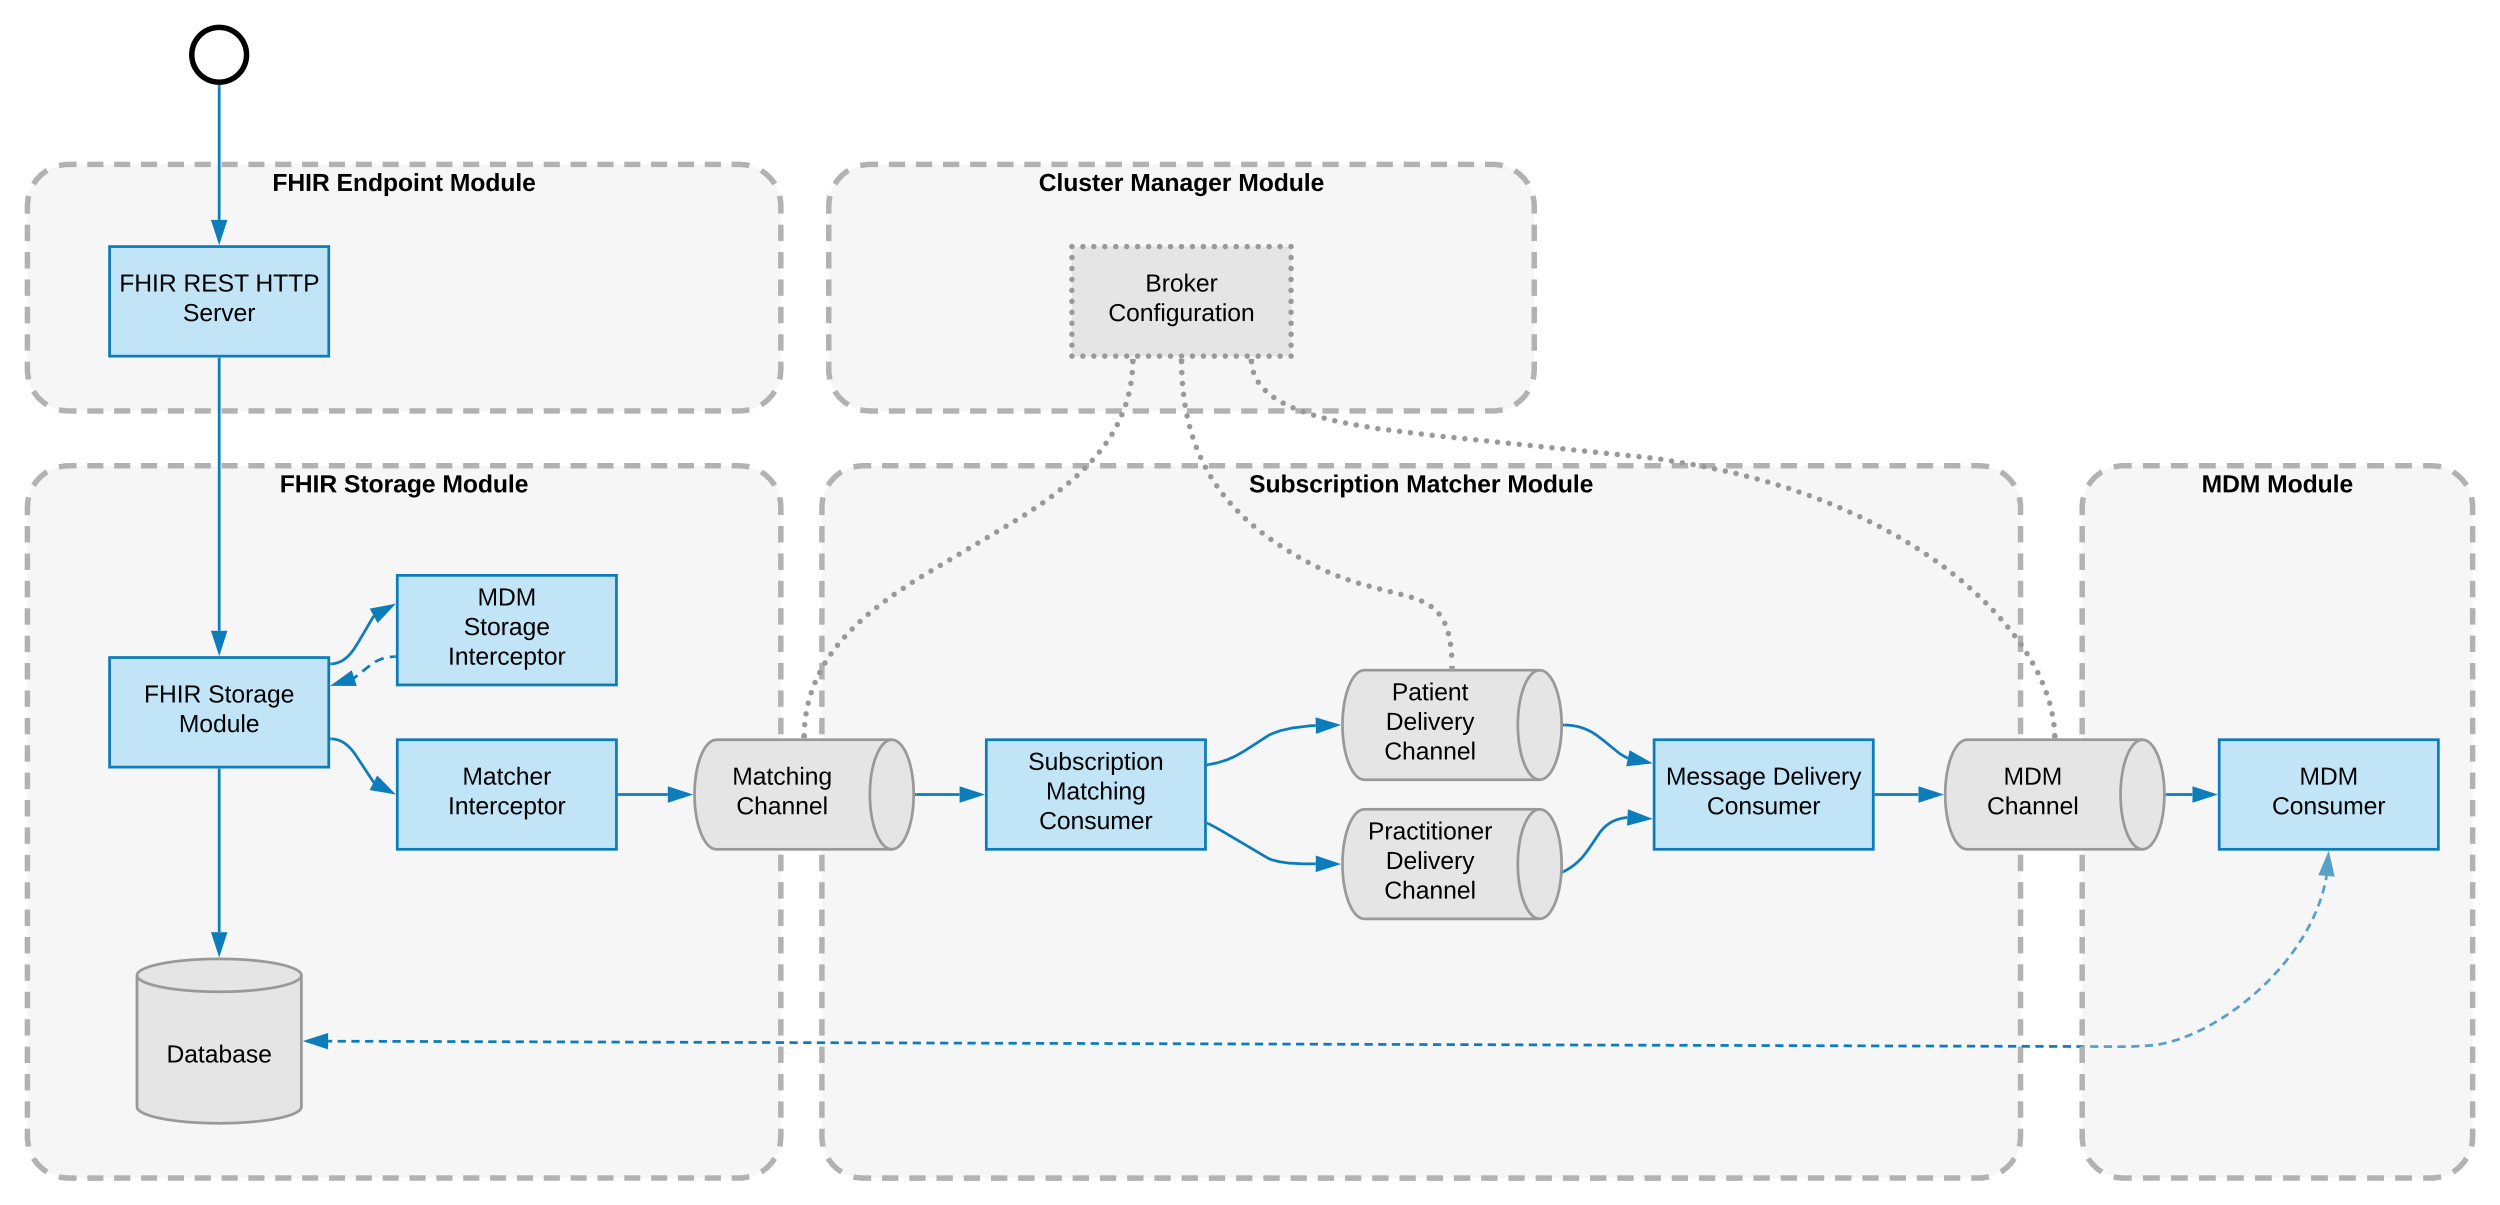 <svg xmlns="http://www.w3.org/2000/svg" xmlns:xlink="http://www.w3.org/1999/xlink" xmlns:lucid="lucid" width="1825" height="880"><g transform="translate(0 0)" lucid:page-tab-id="aNWUBwkNJ.fv"><path d="M0 0h2656v1760H0z" fill="#fff"/><path d="M600 370c0-16.57 13.43-30 30-30h815c16.57 0 30 13.43 30 30v460c0 16.57-13.43 30-30 30H630c-16.57 0-30-13.43-30-30z" fill="#e5e5e5" fill-opacity=".34"/><path d="M604.5 354.37l1.9-2.9 3.43-3.68 3.98-3.06.55-.3m8.65-3.6l4.85-.76L630 340h5.96m7.95 0h11.94m7.95 0h11.92m7.95 0h11.93m7.95 0h11.93m7.95 0h11.92m7.95 0h11.93m7.95 0h11.93m7.96 0H795m7.94 0h11.93m7.95 0h11.92m7.96 0h11.92m7.95 0h11.93m7.95 0h11.93m7.95 0h11.93m7.95 0h11.93m7.96 0H954m7.96 0h11.93m7.94 0h11.93m7.95 0h11.93m7.95 0h11.92m7.96 0h11.92m7.95 0h11.93m7.95 0h11.93m7.95 0h11.94m7.95 0h11.9m7.97 0h11.92m7.94 0h11.93m7.95 0h11.93m7.95 0h11.93m7.95 0h11.92m7.96 0h11.92m7.95 0h11.93m7.95 0h11.94m7.95 0h11.92m7.95 0h11.93m7.95 0h11.92m7.95 0h11.93m7.95 0h11.93m7.95 0h11.93m7.96 0h11.93m7.94 0h5.96l5 .42 1.98.5m8.65 3.57l2.9 1.9 3.68 3.43 3.06 3.98.3.55m3.6 8.65l.76 4.85.08 2.15v6m0 8v12m0 8v12m0 8v12m0 8v12m0 8v12m0 8v12m0 8v12m0 8v12m0 8v12m0 8v12m0 8v12m0 8v12m0 8v12m0 8v12m0 8v12m0 8v12m0 8v12m0 8v12m0 8v12m0 8v12m0 8v12m0 8v12m0 8v6l-.42 5-.5 1.98m-3.57 8.65l-1.9 2.9-3.43 3.68-3.98 3.06-.55.3m-8.65 3.6l-4.85.76-2.15.08h-5.96m-7.95 0h-11.94m-7.95 0h-11.92m-7.95 0h-11.93m-7.95 0h-11.93m-7.95 0h-11.92m-7.95 0h-11.93m-7.95 0h-11.93m-7.96 0H1280m-7.94 0h-11.93m-7.95 0h-11.92m-7.96 0h-11.92m-7.95 0h-11.93m-7.95 0h-11.93m-7.95 0h-11.93m-7.95 0h-11.93m-7.96 0H1121m-7.96 0h-11.93m-7.94 0h-11.93m-7.95 0h-11.93m-7.95 0h-11.92m-7.96 0h-11.92m-7.95 0h-11.93m-7.95 0h-11.93m-7.95 0h-11.94m-7.95 0h-11.9m-7.97 0H922.2m-7.94 0h-11.93m-7.95 0h-11.93m-7.95 0h-11.93m-7.95 0H842.7m-7.96 0h-11.92m-7.95 0h-11.93m-7.95 0h-11.94m-7.95 0H763.2m-7.95 0H743.3m-7.95 0h-11.92m-7.95 0h-11.93m-7.95 0h-11.93m-7.95 0H663.8m-7.96 0H643.9m-7.94 0H630l-5-.42-1.98-.5m-8.65-3.57l-2.9-1.9-3.68-3.43-3.06-3.98-.3-.55m-3.6-8.65l-.76-4.85L600 830v-6m0-8v-12m0-8v-12m0-8v-12m0-8v-12m0-8v-12m0-8v-12m0-8v-12m0-8v-12m0-8v-12m0-8v-12m0-8v-12m0-8v-12m0-8v-12m0-8v-12m0-8v-12m0-8v-12m0-8v-12m0-8v-12m0-8v-12m0-8v-12m0-8v-12m0-8v-12m0-8v-6l.42-5 .5-1.98" stroke="#b2b2b2" stroke-width="4" fill="none"/><use xlink:href="#a" transform="matrix(1,0,0,1,605,345) translate(306.825 14.4)"/><use xlink:href="#b" transform="matrix(1,0,0,1,605,345) translate(421.525 14.4)"/><use xlink:href="#c" transform="matrix(1,0,0,1,605,345) translate(495.375 14.4)"/><path d="M20 370c0-16.57 13.43-30 30-30h490c16.57 0 30 13.43 30 30v460c0 16.57-13.43 30-30 30H50c-16.57 0-30-13.43-30-30z" fill="#e5e5e5" fill-opacity=".34"/><path d="M24.5 354.37l1.9-2.9 3.43-3.68 3.98-3.06.55-.3m8.65-3.6l4.85-.76L50 340h5.88m7.84 0h11.76m7.84 0h11.76m7.84 0h11.76m7.84 0h11.76m7.84 0h11.76m7.84 0h11.76m7.84 0h11.76m7.84 0h11.76m7.84 0h11.76m7.84 0h11.76m7.84 0h11.76m7.84 0h11.76m7.84 0h11.76m7.84 0h11.76m7.84 0h11.76m7.84 0h11.76m7.84 0h11.76m7.84 0h11.76m7.84 0h11.76m7.84 0h11.76m7.84 0h11.76m7.84 0h11.76m7.84 0h11.76m7.84 0h11.76m7.84 0H540l5 .42 1.98.5m8.65 3.57l2.9 1.9 3.68 3.43 3.06 3.98.3.55m3.6 8.65l.76 4.85.08 2.15v6m0 8v12m0 8v12m0 8v12m0 8v12m0 8v12m0 8v12m0 8v12m0 8v12m0 8v12m0 8v12m0 8v12m0 8v12m0 8v12m0 8v12m0 8v12m0 8v12m0 8v12m0 8v12m0 8v12m0 8v12m0 8v12m0 8v12m0 8v6l-.42 5-.5 1.98m-3.57 8.65l-1.9 2.9-3.43 3.68-3.98 3.06-.55.3m-8.65 3.6l-4.85.76-2.15.08h-5.88m-7.84 0h-11.76m-7.84 0h-11.76m-7.84 0h-11.76m-7.84 0h-11.76m-7.84 0h-11.76m-7.84 0h-11.76m-7.84 0h-11.76m-7.84 0h-11.76m-7.84 0h-11.76m-7.84 0h-11.76m-7.84 0h-11.76m-7.84 0h-11.76m-7.84 0h-11.76m-7.84 0h-11.76m-7.84 0h-11.76m-7.84 0h-11.76m-7.84 0h-11.76m-7.84 0h-11.76m-7.84 0h-11.76m-7.84 0h-11.76m-7.84 0h-11.76m-7.84 0h-11.76m-7.84 0H83.32m-7.84 0H63.72m-7.84 0H50l-5-.42-1.98-.5m-8.65-3.57l-2.9-1.9-3.68-3.43-3.06-3.98-.3-.55m-3.6-8.65l-.76-4.85L20 830v-6m0-8v-12m0-8v-12m0-8v-12m0-8v-12m0-8v-12m0-8v-12m0-8v-12m0-8v-12m0-8v-12m0-8v-12m0-8v-12m0-8v-12m0-8v-12m0-8v-12m0-8v-12m0-8v-12m0-8v-12m0-8v-12m0-8v-12m0-8v-12m0-8v-12m0-8v-12m0-8v-6l.42-5 .5-1.98" stroke="#b2b2b2" stroke-width="4" fill="none"/><use xlink:href="#d" transform="matrix(1,0,0,1,25,345) translate(179.25 14.4)"/><use xlink:href="#e" transform="matrix(1,0,0,1,25,345) translate(226.1 14.4)"/><use xlink:href="#c" transform="matrix(1,0,0,1,25,345) translate(297.95 14.4)"/><path d="M1124 590.78c8.84 0 16 17.9 16 40s-7.16 40-16 40H996c-8.84 0-16-17.9-16-40s7.16-40 16-40z" stroke="#999" stroke-width="2" fill="#e5e5e5"/><path d="M1124 670.78c-8.84 0-16-17.9-16-40s7.16-40 16-40" stroke="#999" stroke-width="2" fill="none"/><use xlink:href="#f" transform="matrix(1,0,0,1,985,595.778) translate(13.6 17)"/><use xlink:href="#g" transform="matrix(1,0,0,1,985,595.778) translate(26.6 38.6)"/><use xlink:href="#h" transform="matrix(1,0,0,1,985,595.778) translate(25.55 60.2)"/><path d="M80 480h160v80H80z" stroke="#0c7cba" stroke-width="2" fill="#c1e4f7"/><use xlink:href="#i" transform="matrix(1,0,0,1,85,485) translate(20.1 27.8)"/><use xlink:href="#j" transform="matrix(1,0,0,1,85,485) translate(66.95 27.8)"/><use xlink:href="#k" transform="matrix(1,0,0,1,85,485) translate(45.55 49.4)"/><path d="M290 540h160v80H290z" stroke="#0c7cba" stroke-width="2" fill="#c1e4f7"/><use xlink:href="#l" transform="matrix(1,0,0,1,295,545) translate(42.55 27.8)"/><use xlink:href="#m" transform="matrix(1,0,0,1,295,545) translate(32.05 49.4)"/><path d="M290 420h160v80H290z" stroke="#0c7cba" stroke-width="2" fill="#c1e4f7"/><use xlink:href="#n" transform="matrix(1,0,0,1,295,425) translate(53.575 17)"/><use xlink:href="#o" transform="matrix(1,0,0,1,295,425) translate(43.525 38.6)"/><use xlink:href="#p" transform="matrix(1,0,0,1,295,425) translate(32.05 60.2)"/><path d="M242 484.62l.94-.05 1.8-.28 1.68-.46 1.64-.63 1.65-.83 1.7-1.1 1.82-1.46 2.04-2.02 2.5-3.06 3.85-5.98 10.65-18.12 1.13-1.4" stroke="#0c7cba" stroke-width="2" fill="none"/><path d="M242.08 485.6l-1.08.07v-2l.97-.05z" fill="#0c7cba"/><path d="M286.16 442.22l-10.28 10.93-4.46-8.13z" stroke="#0c7cba" stroke-width="2" fill="#0c7cba"/><path d="M242 539.38l1.1.06 1.9.3 1.8.48 1.73.66 1.73.88 1.78 1.15 1.9 1.55 2.18 2.16 2.73 3.37 14.38 21.77" stroke="#0c7cba" stroke-width="2" fill="none"/><path d="M242.08 538.4l-.1 1.98-.98-.05v-2z" fill="#0c7cba"/><path d="M286.13 578.5l-14.78-2.52 4.3-8.2z" stroke="#0c7cba" stroke-width="2" fill="#0c7cba"/><path d="M288 479.38l-2.8.14-.64.1m-4.5.92l-.85.23-2.6 1-2.64 1.34-.22.15m-3.8 2.6l-5.4 4.3m-3.6 2.85l-2.7 2.15" stroke="#0c7cba" stroke-width="2" fill="none"/><path d="M289 480.33l-.97.05-.1-2 1.07-.05z" fill="#0c7cba"/><path d="M244.08 499.68l12.18-8.76 2.82 8.82z" stroke="#0c7cba" stroke-width="2" fill="#0c7cba"/><path d="M651 540c8.84 0 16 17.9 16 40s-7.16 40-16 40H523c-8.84 0-16-17.9-16-40s7.16-40 16-40z" stroke="#999" stroke-width="2" fill="#e5e5e5"/><path d="M651 620c-8.84 0-16-17.9-16-40s7.16-40 16-40" stroke="#999" stroke-width="2" fill="none"/><use xlink:href="#q" transform="matrix(1,0,0,1,512,545) translate(22.55 27.8)"/><use xlink:href="#r" transform="matrix(1,0,0,1,512,545) translate(25.55 49.4)"/><path d="M452 580h35.5" stroke="#0c7cba" stroke-width="2" fill="none"/><path d="M452.03 581H451v-2h1.03z" fill="#0c7cba"/><path d="M502.76 580l-14.26 4.64v-9.28z" stroke="#0c7cba" stroke-width="2" fill="#0c7cba"/><path d="M720 540h160v80H720z" stroke="#0c7cba" stroke-width="2" fill="#c1e4f7"/><use xlink:href="#s" transform="matrix(1,0,0,1,725,545) translate(25.575 17)"/><use xlink:href="#q" transform="matrix(1,0,0,1,725,545) translate(38.55 38.6)"/><use xlink:href="#t" transform="matrix(1,0,0,1,725,545) translate(33.575 60.2)"/><path d="M669 580h31.5" stroke="#0c7cba" stroke-width="2" fill="none"/><path d="M669.03 581h-1.1l.07-1-.03-1h1.06z" fill="#0c7cba"/><path d="M715.76 580l-14.26 4.64v-9.28z" stroke="#0c7cba" stroke-width="2" fill="#0c7cba"/><path d="M1124 489.22c8.84 0 16 17.9 16 40s-7.16 40-16 40H996c-8.84 0-16-17.9-16-40s7.16-40 16-40z" stroke="#999" stroke-width="2" fill="#e5e5e5"/><path d="M1124 569.22c-8.84 0-16-17.9-16-40s7.16-40 16-40" stroke="#999" stroke-width="2" fill="none"/><use xlink:href="#u" transform="matrix(1,0,0,1,985,494.222) translate(31.025 17)"/><use xlink:href="#g" transform="matrix(1,0,0,1,985,494.222) translate(26.6 38.6)"/><use xlink:href="#h" transform="matrix(1,0,0,1,985,494.222) translate(25.55 60.2)"/><path d="M881.98 558.24l7.05-1.47 6.6-2.1 5.97-2.6 6.63-3.76 18.17-11.7 3.58-1.6 5.24-1.76 8.12-1.84 13.63-1.63 3.53-.1" stroke="#0c7cba" stroke-width="2" fill="none"/><path d="M882.2 559.2l-1.2.27v-2.05l.8-.16z" fill="#0c7cba"/><path d="M975.76 529.3l-14.14 5-.23-9.27z" stroke="#0c7cba" stroke-width="2" fill="#0c7cba"/><path d="M220 808c0 6.63-26.86 12-60 12s-60-5.37-60-12v-96c0-6.63 26.86-12 60-12s60 5.37 60 12z" stroke="#999" stroke-width="2" fill="#e5e5e5"/><path d="M220 712c0 6.63-26.86 12-60 12s-60-5.37-60-12" stroke="#999" stroke-width="2" fill="none"/><use xlink:href="#v" transform="matrix(1,0,0,1,105,729) translate(16.525 46.6)"/><path d="M239.5 760.05h3m4 .03h6m4 .03l6 .02m4 0l6 .03m4 0l5.98.03m4 0l6 .03m4 .02l6 .02m4 0l6 .03m3.98 0l6 .03m4 0l6 .03m4 0l6 .03m4 0l5.98.03m4 0l6 .02m4 0l6 .03m4 0l5.98.03m4 0l6 .03m4 .02l6 .02m4 0l6 .03m3.98 0l6 .03m4 0l6 .03m4 0l6 .03m4 0l5.98.02m4 .02h6m4 .03h6m4 .03h5.98m4 .03h6m4 0l6 .03m4 0l6 .03m3.98 0l6 .03m4 0l6 .02m4 0l6 .03m4 0l5.98.03m4 0l6 .03m4 .02l6 .02m4 0l5.98.03m4 0l6 .03m4 0l6 .03m4 0l6 .03m3.98 0l6 .03m4 0l6 .02m4 0l6 .03m4 0l5.98.03m4 0l6 .03m4 .02l6 .02m4 0l5.98.03m4 0l6 .02m4 0l6 .02m4 .02h6m3.98.03h6m4 .03h6m4 .02l6 .02m4 0l5.98.03m4 0l6 .03m4 0l6 .03m4 0l5.98.03m4 0l6 .03m4 0l6 .02m4 0l6 .03m3.98 0l6 .03m4 0l6 .03m4 .02l6 .02m4 0l5.98.03m4 0l6 .03m4 0l6 .03m4 0l5.98.03m4 0l6 .03m4 0l6 .02m4 0l6 .03m3.98 0l6 .03m4 0l6 .02m4 .02h6m4 .03h5.98m4 .03h6m4 .03l6 .02m4 0l5.98.03m4 0l6 .03m4 0l6 .03m4 .02l6 .02m3.98 0l6 .03m4 0l6 .03m4 0l6 .03m4 0l5.98.03m4 0l6 .03m4 0l6 .02m4 0l5.98.03m4 0l6 .03m4 0l6 .03m4 .02l6 .02m3.98 0l6 .03m4 0l6 .03m4 0l6 .03m4 0l5.98.03m4 0l6 .02m4 .02h6m4 .03h5.98m4 .03h6m4 .03h6m4 .02h6m3.98.02l6 .02m4 0l6 .03m4 0l6 .02m4 0l5.98.03m4 0l6 .03m4 0l6 .03m4 .02l5.98.02m4 0l6 .03m4 0l6 .03m4 0l6 .03m3.98 0l6 .03m4 0l6 .03m4 0l6 .02m4 0l5.98.03m4 0l6 .03m4 0l6 .03m4 .02l5.98.02m4 0l6 .03m4 0l6 .02m4 0l6 .02m3.98.02h6m4 .03h6m4 .03h6m3.98.03h6m4 .02l6 .02m4 0l6 .03m4 0l5.98.03m4 0l6 .03m4 0l6 .03m4 0l6 .02m3.98 0l6 .03m4 0l6 .03m4 0l6 .03m3.98.02l6 .02m4-.06l5.98-.35m4-.23l3.92-.22.88-.08 1.17-.13m3.96-.54l.7-.1 3.38-.68 1.8-.43m3.87-1.02l2.14-.6 3.6-1.2m3.74-1.38l2.04-.77 3.5-1.5m3.65-1.65l3.8-1.83 1.57-.83m3.53-1.87l.9-.48 4.3-2.52m3.4-2.08l5-3.22.05-.03m3.27-2.3l3.18-2.24 1.67-1.27m3.17-2.44l1.6-1.24 3.05-2.55m3.07-2.56l.15-.14 4.28-3.9m2.9-2.73l4.26-4.23m2.73-2.9l2.87-3.12 1.15-1.34m2.6-3.04l1.17-1.38 2.58-3.3m2.43-3.16l3.5-4.87m2.2-3.34l1.55-2.37 1.62-2.73m2.03-3.44l2.55-4.72.28-.57m1.76-3.6l.54-1.1 1.9-4.36m1.5-3.7l.8-2.1 1.22-3.54m1.2-3.82l.7-2.36.85-3.43m.86-3.9l.4-2 .16-.94" stroke="#0c7cba" stroke-width="2" fill="none"/><path d="M224.25 760l14.27-4.58-.02 9.27zM1699.7 624.22l3.36 14.62-9.23-.82z" stroke="#0c7cba" stroke-width="2" fill="#0c7cba"/><path d="M160 562v118.5" stroke="#0c7cba" stroke-width="2" fill="none"/><path d="M161 562.03h-2V561h2z" fill="#0c7cba"/><path d="M160 695.76l-4.64-14.26h9.28z" stroke="#0c7cba" stroke-width="2" fill="#0c7cba"/><path d="M1520 370c0-16.57 13.43-30 30-30h225c16.57 0 30 13.43 30 30v460c0 16.57-13.43 30-30 30h-225c-16.57 0-30-13.43-30-30z" fill="#e5e5e5" fill-opacity=".34"/><path d="M1524.5 354.37l1.9-2.9 3.43-3.68 3.98-3.06.55-.3m8.65-3.6l4.85-.76 2.15-.08h6.14m8.18 0h12.27m8.17 0h12.28m8.18 0h12.27m8.18 0h12.27m8.2 0h12.26m8.2 0h12.26m8.2 0h12.26m8.18 0h12.27m8.18 0h12.28m8.18 0h12.28m8.18 0h6.14l5 .42 1.98.5m8.65 3.57l2.9 1.9 3.68 3.43 3.06 3.98.3.55m3.6 8.65l.76 4.85.08 2.15v6m0 8v12m0 8v12m0 8v12m0 8v12m0 8v12m0 8v12m0 8v12m0 8v12m0 8v12m0 8v12m0 8v12m0 8v12m0 8v12m0 8v12m0 8v12m0 8v12m0 8v12m0 8v12m0 8v12m0 8v12m0 8v12m0 8v12m0 8v6l-.42 5-.5 1.98m-3.57 8.65l-1.9 2.9-3.43 3.68-3.98 3.06-.55.3m-8.65 3.6l-4.85.76-2.15.08h-6.14m-8.18 0h-12.27m-8.17 0h-12.28m-8.18 0h-12.27m-8.18 0h-12.27m-8.2 0h-12.26m-8.2 0h-12.26m-8.2 0h-12.26m-8.18 0h-12.27m-8.18 0h-12.28m-8.18 0h-12.28m-8.18 0H1550l-5-.42-1.98-.5m-8.65-3.57l-2.9-1.9-3.68-3.43-3.06-3.98-.3-.55m-3.6-8.65l-.76-4.85-.08-2.15v-6m0-8v-12m0-8v-12m0-8v-12m0-8v-12m0-8v-12m0-8v-12m0-8v-12m0-8v-12m0-8v-12m0-8v-12m0-8v-12m0-8v-12m0-8v-12m0-8v-12m0-8v-12m0-8v-12m0-8v-12m0-8v-12m0-8v-12m0-8v-12m0-8v-12m0-8v-12m0-8v-6l.42-5 .5-1.98" stroke="#b2b2b2" stroke-width="4" fill="none"/><use xlink:href="#w" transform="matrix(1,0,0,1,1525,345) translate(82.175 14.4)"/><use xlink:href="#x" transform="matrix(1,0,0,1,1525,345) translate(130.025 14.4)"/><path d="M20 150c0-16.57 13.43-30 30-30h490c16.57 0 30 13.43 30 30v120c0 16.57-13.43 30-30 30H50c-16.57 0-30-13.43-30-30z" fill="#e5e5e5" fill-opacity=".34"/><path d="M24.5 134.37l1.9-2.9 3.43-3.68 3.98-3.06.55-.3m8.65-3.6l4.85-.76L50 120h5.88m7.84 0h11.76m7.84 0h11.76m7.84 0h11.76m7.84 0h11.76m7.84 0h11.76m7.84 0h11.76m7.84 0h11.76m7.84 0h11.76m7.84 0h11.76m7.84 0h11.76m7.84 0h11.76m7.84 0h11.76m7.84 0h11.76m7.84 0h11.76m7.84 0h11.76m7.84 0h11.76m7.84 0h11.76m7.84 0h11.76m7.84 0h11.76m7.84 0h11.76m7.84 0h11.76m7.84 0h11.76m7.84 0h11.76m7.84 0h11.76m7.84 0H540l5 .42 1.98.5m8.65 3.57l2.9 1.9 3.68 3.43 3.06 3.98.3.55m3.6 8.65l.76 4.85.08 2.15v6m0 8v12m0 8v12m0 8v12m0 8v12m0 8v12m0 8v6l-.42 5-.5 1.98m-3.57 8.65l-1.9 2.9-3.43 3.68-3.98 3.06-.55.3m-8.65 3.6l-4.85.76-2.15.08h-5.88m-7.84 0h-11.76m-7.84 0h-11.76m-7.84 0h-11.76m-7.84 0h-11.76m-7.84 0h-11.76m-7.84 0h-11.76m-7.84 0h-11.76m-7.84 0h-11.76m-7.84 0h-11.76m-7.84 0h-11.76m-7.84 0h-11.76m-7.84 0h-11.76m-7.84 0h-11.76m-7.84 0h-11.76m-7.84 0h-11.76m-7.84 0h-11.76m-7.84 0h-11.76m-7.84 0h-11.76m-7.84 0h-11.76m-7.84 0h-11.76m-7.84 0h-11.76m-7.84 0h-11.76m-7.84 0H83.32m-7.84 0H63.72m-7.84 0H50l-5-.42-1.98-.5m-8.65-3.57l-2.9-1.9-3.68-3.43-3.06-3.98-.3-.55m-3.6-8.65l-.76-4.85L20 270v-6m0-8v-12m0-8v-12m0-8v-12m0-8v-12m0-8v-12m0-8v-6l.42-5 .5-1.98" stroke="#b2b2b2" stroke-width="4" fill="none"/><use xlink:href="#d" transform="matrix(1,0,0,1,25,125) translate(173.825 14.4)"/><use xlink:href="#y" transform="matrix(1,0,0,1,25,125) translate(220.675 14.4)"/><use xlink:href="#c" transform="matrix(1,0,0,1,25,125) translate(303.375 14.4)"/><path d="M80 180h160v80H80z" stroke="#0c7cba" stroke-width="2" fill="#c1e4f7"/><use xlink:href="#i" transform="matrix(1,0,0,1,85,185) translate(2.05 27.8)"/><use xlink:href="#z" transform="matrix(1,0,0,1,85,185) translate(48.9 27.8)"/><use xlink:href="#A" transform="matrix(1,0,0,1,85,185) translate(101.45 27.8)"/><use xlink:href="#B" transform="matrix(1,0,0,1,85,185) translate(48.55 49.4)"/><path d="M160 262v198.5" stroke="#0c7cba" stroke-width="2" fill="none"/><path d="M161 262.03h-2V261h2z" fill="#0c7cba"/><path d="M160 475.76l-4.64-14.26h9.28z" stroke="#0c7cba" stroke-width="2" fill="#0c7cba"/><path d="M1207.5 540h160v80h-160z" stroke="#0c7cba" stroke-width="2" fill="#c1e4f7"/><use xlink:href="#C" transform="matrix(1,0,0,1,1212.5,545) translate(3.625 27.8)"/><use xlink:href="#D" transform="matrix(1,0,0,1,1212.5,545) translate(81.575 27.8)"/><use xlink:href="#E" transform="matrix(1,0,0,1,1212.5,545) translate(33.575 49.4)"/><path d="M1142 529.26l3.04.1 3.48.4 3.1.6 2.87.8 2.7.96 2.66 1.2 2.76 1.48 3.1 2 4.42 3.4 11.65 9.48 3.08 2 2.76 1.5.88.4" stroke="#0c7cba" stroke-width="2" fill="none"/><path d="M1142.06 528.26l-.07 2-1.06-.04.06-.98-.03-1.02z" fill="#0c7cba"/><path d="M1203.33 556.6l-14.9 1.68 1.86-9.08z" stroke="#0c7cba" stroke-width="2" fill="#0c7cba"/><path d="M180 40c0 11.05-8.95 20-20 20s-20-8.95-20-20 8.95-20 20-20 20 8.95 20 20z" stroke="#000" stroke-width="4" fill-opacity="0"/><path d="M160 63v97.5" stroke="#0c7cba" stroke-width="2" fill="none"/><path d="M159.9 62l1.1-.03v1.06h-2V61.9z" fill="#0c7cba"/><path d="M160 175.76l-4.64-14.26h9.28z" stroke="#0c7cba" stroke-width="2" fill="#0c7cba"/><path d="M605 150c0-16.57 13.43-30 30-30h455c16.57 0 30 13.43 30 30v120c0 16.57-13.43 30-30 30H635c-16.57 0-30-13.43-30-30z" fill="#e5e5e5" fill-opacity=".34"/><path d="M609.5 134.37l1.9-2.9 3.43-3.68 3.98-3.06.55-.3m8.65-3.6l4.85-.76L635 120h5.93m7.92 0h11.87m7.9 0h11.88m7.9 0h11.88m7.92 0h11.87m7.9 0h11.88m7.9 0h11.88m7.9 0h11.88m7.93 0h11.87m7.9 0H819m7.9 0h11.88m7.9 0h11.88m7.92 0h11.87m7.9 0h11.88m7.92 0h11.87m7.9 0h11.87m7.92 0h11.86m7.9 0h11.88m7.9 0h11.88m7.9 0h11.88m7.92 0h11.87m7.9 0h11.87m7.9 0h11.88m7.92 0h5.93l5 .42 1.98.5m8.65 3.57l2.9 1.9 3.68 3.43 3.06 3.98.3.55m3.6 8.65l.76 4.85.08 2.15v6m0 8v12m0 8v12m0 8v12m0 8v12m0 8v12m0 8v6l-.42 5-.5 1.98m-3.57 8.65l-1.9 2.9-3.43 3.68-3.98 3.06-.55.3m-8.65 3.6l-4.85.76-2.15.08h-5.93m-7.92 0h-11.87m-7.9 0h-11.88m-7.9 0h-11.88m-7.92 0h-11.87m-7.9 0h-11.88m-7.9 0h-11.88m-7.9 0h-11.88m-7.93 0H925.8m-7.9 0H906m-7.9 0h-11.88m-7.9 0h-11.88m-7.92 0h-11.87m-7.9 0h-11.88m-7.92 0H807.1m-7.9 0h-11.87m-7.92 0h-11.86m-7.9 0h-11.88m-7.9 0h-11.88m-7.9 0H708.2m-7.92 0H688.4m-7.9 0h-11.87m-7.9 0h-11.88m-7.92 0H635l-5-.42-1.98-.5m-8.65-3.57l-2.9-1.9-3.68-3.43-3.06-3.98-.3-.55m-3.6-8.65l-.76-4.85L605 270v-6m0-8v-12m0-8v-12m0-8v-12m0-8v-12m0-8v-12m0-8v-6l.42-5 .5-1.98" stroke="#b2b2b2" stroke-width="4" fill="none"/><use xlink:href="#F" transform="matrix(1,0,0,1,610,125) translate(148.25 14.4)"/><use xlink:href="#G" transform="matrix(1,0,0,1,610,125) translate(215.1 14.4)"/><use xlink:href="#c" transform="matrix(1,0,0,1,610,125) translate(293.95 14.4)"/><path d="M782.5 180h160v80h-160z" fill="#e5e5e5"/><path d="M784.5 180c0 1.1-.9 2-2 2s-2-.9-2-2 .9-2 2-2 2 .9 2 2zm8 0c0 1.1-.9 2-2 2s-2-.9-2-2 .9-2 2-2 2 .9 2 2zm8 0c0 1.1-.9 2-2 2s-2-.9-2-2 .9-2 2-2 2 .9 2 2zm8 0c0 1.1-.9 2-2 2s-2-.9-2-2 .9-2 2-2 2 .9 2 2zm8 0c0 1.1-.9 2-2 2s-2-.9-2-2 .9-2 2-2 2 .9 2 2zm8 0c0 1.1-.9 2-2 2s-2-.9-2-2 .9-2 2-2 2 .9 2 2zm8 0c0 1.1-.9 2-2 2s-2-.9-2-2 .9-2 2-2 2 .9 2 2zm8 0c0 1.1-.9 2-2 2s-2-.9-2-2 .9-2 2-2 2 .9 2 2zm8 0c0 1.1-.9 2-2 2s-2-.9-2-2 .9-2 2-2 2 .9 2 2zm8 0c0 1.1-.9 2-2 2s-2-.9-2-2 .9-2 2-2 2 .9 2 2zm8 0c0 1.1-.9 2-2 2s-2-.9-2-2 .9-2 2-2 2 .9 2 2zm8 0c0 1.1-.9 2-2 2s-2-.9-2-2 .9-2 2-2 2 .9 2 2zm8 0c0 1.1-.9 2-2 2s-2-.9-2-2 .9-2 2-2 2 .9 2 2zm8 0c0 1.1-.9 2-2 2s-2-.9-2-2 .9-2 2-2 2 .9 2 2zm8 0c0 1.1-.9 2-2 2s-2-.9-2-2 .9-2 2-2 2 .9 2 2zm8 0c0 1.1-.9 2-2 2s-2-.9-2-2 .9-2 2-2 2 .9 2 2zm8 0c0 1.1-.9 2-2 2s-2-.9-2-2 .9-2 2-2 2 .9 2 2zm8 0c0 1.1-.9 2-2 2s-2-.9-2-2 .9-2 2-2 2 .9 2 2zm8 0c0 1.1-.9 2-2 2s-2-.9-2-2 .9-2 2-2 2 .9 2 2zm8 0c0 1.1-.9 2-2 2s-2-.9-2-2 .9-2 2-2 2 .9 2 2zm8 0c0 1.1-.9 2-2 2s-2-.9-2-2 .9-2 2-2 2 .9 2 2zm0 8c0 1.1-.9 2-2 2s-2-.9-2-2 .9-2 2-2 2 .9 2 2zm0 8c0 1.1-.9 2-2 2s-2-.9-2-2 .9-2 2-2 2 .9 2 2zm0 8c0 1.1-.9 2-2 2s-2-.9-2-2 .9-2 2-2 2 .9 2 2zm0 8c0 1.1-.9 2-2 2s-2-.9-2-2 .9-2 2-2 2 .9 2 2zm0 8c0 1.1-.9 2-2 2s-2-.9-2-2 .9-2 2-2 2 .9 2 2zm0 8c0 1.1-.9 2-2 2s-2-.9-2-2 .9-2 2-2 2 .9 2 2zm0 8c0 1.1-.9 2-2 2s-2-.9-2-2 .9-2 2-2 2 .9 2 2zm0 8c0 1.1-.9 2-2 2s-2-.9-2-2 .9-2 2-2 2 .9 2 2zm0 8c0 1.1-.9 2-2 2s-2-.9-2-2 .9-2 2-2 2 .9 2 2zm0 8c0 1.1-.9 2-2 2s-2-.9-2-2 .9-2 2-2 2 .9 2 2zm-8 0c0 1.1-.9 2-2 2s-2-.9-2-2 .9-2 2-2 2 .9 2 2zm-8 0c0 1.1-.9 2-2 2s-2-.9-2-2 .9-2 2-2 2 .9 2 2zm-8 0c0 1.1-.9 2-2 2s-2-.9-2-2 .9-2 2-2 2 .9 2 2zm-8 0c0 1.1-.9 2-2 2s-2-.9-2-2 .9-2 2-2 2 .9 2 2zm-8 0c0 1.1-.9 2-2 2s-2-.9-2-2 .9-2 2-2 2 .9 2 2zm-8 0c0 1.1-.9 2-2 2s-2-.9-2-2 .9-2 2-2 2 .9 2 2zm-8 0c0 1.1-.9 2-2 2s-2-.9-2-2 .9-2 2-2 2 .9 2 2zm-8 0c0 1.1-.9 2-2 2s-2-.9-2-2 .9-2 2-2 2 .9 2 2zm-8 0c0 1.1-.9 2-2 2s-2-.9-2-2 .9-2 2-2 2 .9 2 2zm-8 0c0 1.1-.9 2-2 2s-2-.9-2-2 .9-2 2-2 2 .9 2 2zm-8 0c0 1.1-.9 2-2 2s-2-.9-2-2 .9-2 2-2 2 .9 2 2zm-8 0c0 1.1-.9 2-2 2s-2-.9-2-2 .9-2 2-2 2 .9 2 2zm-8 0c0 1.1-.9 2-2 2s-2-.9-2-2 .9-2 2-2 2 .9 2 2zm-8 0c0 1.1-.9 2-2 2s-2-.9-2-2 .9-2 2-2 2 .9 2 2zm-8 0c0 1.1-.9 2-2 2s-2-.9-2-2 .9-2 2-2 2 .9 2 2zm-8 0c0 1.1-.9 2-2 2s-2-.9-2-2 .9-2 2-2 2 .9 2 2zm-8 0c0 1.1-.9 2-2 2s-2-.9-2-2 .9-2 2-2 2 .9 2 2zm-8 0c0 1.1-.9 2-2 2s-2-.9-2-2 .9-2 2-2 2 .9 2 2zm-8 0c0 1.1-.9 2-2 2s-2-.9-2-2 .9-2 2-2 2 .9 2 2zm-8 0c0 1.1-.9 2-2 2s-2-.9-2-2 .9-2 2-2 2 .9 2 2zm0-8c0 1.1-.9 2-2 2s-2-.9-2-2 .9-2 2-2 2 .9 2 2zm0-8c0 1.1-.9 2-2 2s-2-.9-2-2 .9-2 2-2 2 .9 2 2zm0-8c0 1.1-.9 2-2 2s-2-.9-2-2 .9-2 2-2 2 .9 2 2zm0-8c0 1.1-.9 2-2 2s-2-.9-2-2 .9-2 2-2 2 .9 2 2zm0-8c0 1.1-.9 2-2 2s-2-.9-2-2 .9-2 2-2 2 .9 2 2zm0-8c0 1.1-.9 2-2 2s-2-.9-2-2 .9-2 2-2 2 .9 2 2zm0-8c0 1.1-.9 2-2 2s-2-.9-2-2 .9-2 2-2 2 .9 2 2zm0-8c0 1.1-.9 2-2 2s-2-.9-2-2 .9-2 2-2 2 .9 2 2zm0-8c0 1.1-.9 2-2 2s-2-.9-2-2 .9-2 2-2 2 .9 2 2z" fill="#999"/><use xlink:href="#H" transform="matrix(1,0,0,1,787.5,185) translate(48.55 27.8)"/><use xlink:href="#I" transform="matrix(1,0,0,1,787.5,185) translate(21.6 49.4)"/><path d="M828.95 264c0 1.1-.9 2-2 2s-2-.9-2-2 .9-2 2-2 2 .9 2 2zm-.4 7.96c0 1.1-.9 2-2 2s-2-.9-2-2 .9-2 2-2 2 .9 2 2zm-.98 7.9c0 1.1-.9 2-2 2s-2-.9-2-2 .9-2 2-2 2 .9 2 2zm-1.6 7.8c0 1.1-.9 2-2 2s-2-.9-2-2 .9-2 2-2 2 .9 2 2zm-2.18 7.66c0 1.1-.9 2-2 2-1.12 0-2-.9-2-2s.88-2 2-2c1.1 0 2 .9 2 2zm-2.8 7.46c0 1.1-.9 2-2 2s-2-.9-2-2 .9-2 2-2 2 .9 2 2zm-3.35 7.22c0 1.1-.9 2-2 2s-2-.9-2-2 .9-2 2-2 2 .9 2 2zm-3.88 6.96c0 1.1-.9 2-2 2s-2-.9-2-2 .9-2 2-2 2 .9 2 2zm-4.38 6.65c0 1.1-.9 2-2 2-1.12 0-2-.9-2-2s.88-2 2-2c1.1 0 2 .9 2 2zm-4.8 6.37c0 1.1-.9 2-2 2s-2-.9-2-2 .9-2 2-2 2 .9 2 2zm-5.18 6.05c0 1.1-.9 2-2 2s-2-.9-2-2 .9-2 2-2 2 .9 2 2zm-5.48 5.77c0 1.1-.9 2-2 2s-2-.9-2-2 .9-2 2-2 2 .9 2 2zm-5.76 5.5c0 1.1-.9 2-2 2s-2-.9-2-2 .9-2 2-2 2 .9 2 2zm-6 5.25c0 1.1-.88 2-2 2-1.1 0-2-.9-2-2s.9-2 2-2c1.12 0 2 .9 2 2zm-6.17 5.02c0 1.1-.9 2-2 2s-2-.9-2-2 .9-2 2-2 2 .9 2 2zm-6.32 4.83c0 1.1-.9 2-2 2s-2-.9-2-2 .9-2 2-2 2 .9 2 2zm-6.45 4.68c0 1.1-.9 2-2 2s-2-.9-2-2 .9-2 2-2 2 .9 2 2zm-6.6 4.45c0 1.1-.9 2-2 2s-2-.9-2-2 .9-2 2-2 2 .9 2 2zm-6.65 4.4c0 1.1-.9 2-2 2s-2-.9-2-2 .9-2 2-2 2 .9 2 2zm-6.77 4.2c0 1.1-.88 2-2 2-1.1 0-2-.9-2-2s.9-2 2-2c1.12 0 2 .9 2 2zm-6.83 4.07c0 1.1-.9 2-2 2s-2-.9-2-2 .9-2 2-2 2 .9 2 2zm-6.84 4.1c0 1.1-.9 2-2 2s-2-.9-2-2c0-1.12.9-2 2-2s2 .88 2 2zm-6.84 4.07c0 1.1-.9 2-2 2s-2-.9-2-2 .9-2 2-2 2 .9 2 2zm-6.85 4.08c0 1.1-.9 2-2 2s-2-.9-2-2 .9-2 2-2 2 .9 2 2zm-6.84 4.08c0 1.1-.9 2-2 2s-2-.9-2-2 .9-2 2-2 2 .9 2 2zm-6.84 4.07c0 1.1-.9 2-2 2s-2-.9-2-2 .9-2 2-2 2 .9 2 2zm-6.84 4.07c0 1.1-.9 2-2 2s-2-.9-2-2 .9-2 2-2 2 .9 2 2zm-6.85 4.07c0 1.1-.9 2-2 2s-2-.9-2-2 .9-2 2-2 2 .9 2 2zm-6.85 4.08c0 1.1-.9 2-2 2s-2-.9-2-2 .9-2 2-2 2 .9 2 2zm-6.84 4.07c0 1.1-.9 2-2 2s-2-.9-2-2c0-1.12.9-2 2-2s2 .88 2 2zm-6.78 4.18c0 1.1-.9 2-2 2s-2-.9-2-2 .9-2 2-2 2 .9 2 2zm-6.64 4.4c0 1.1-.9 2-2 2s-2-.9-2-2 .9-2 2-2 2 .9 2 2zm-6.6 4.44c0 1.1-.9 2-2 2s-2-.9-2-2 .9-2 2-2 2 .9 2 2zm-6.45 4.68c0 1.1-.9 2-2 2s-2-.9-2-2 .9-2 2-2 2 .9 2 2zm-6.32 4.83c0 1.1-.9 2-2 2s-2-.9-2-2 .9-2 2-2 2 .9 2 2zm-6.2 5.02c0 1.1-.88 2-2 2-1.1 0-2-.9-2-2s.9-2 2-2c1.12 0 2 .9 2 2zm-5.98 5.25c0 1.1-.9 2-2 2s-2-.9-2-2 .9-2 2-2 2 .9 2 2zm-5.75 5.5c0 1.1-.9 2-2 2s-2-.9-2-2 .9-2 2-2 2 .9 2 2zm-5.48 5.8c0 1.1-.9 2-2 2s-2-.9-2-2c0-1.12.9-2 2-2s2 .88 2 2zm-5.18 6.04c0 1.1-.9 2-2 2-1.12 0-2-.9-2-2s.88-2 2-2c1.1 0 2 .9 2 2zm-4.8 6.36c0 1.1-.9 2-2 2s-2-.9-2-2 .9-2 2-2 2 .9 2 2zm-4.4 6.64c0 1.1-.88 2-2 2-1.1 0-2-.9-2-2s.9-2 2-2c1.12 0 2 .9 2 2zm-3.86 6.96c0 1.1-.9 2-2 2s-2-.9-2-2 .9-2 2-2 2 .9 2 2zm-3.36 7.22c0 1.1-.9 2-2 2s-2-.9-2-2 .9-2 2-2 2 .9 2 2zm-2.78 7.46c0 1.1-.9 2-2 2s-2-.9-2-2 .9-2 2-2 2 .9 2 2zm-2.2 7.66c0 1.1-.9 2-2 2s-2-.9-2-2 .9-2 2-2 2 .9 2 2zm-1.58 7.8c0 1.1-.9 2-2 2s-2-.9-2-2 .9-2 2-2 2 .9 2 2zm-1 7.9c0 1.1-.88 2-2 2-1.1 0-2-.9-2-2s.9-2 2-2c1.12 0 2 .9 2 2zm-.38 7.96c0 1.1-.9 2-2 2s-2-.9-2-2 .9-2 2-2 2 .9 2 2z" fill="#999"/><path d="M828.94 264.1l-4-.1.05-2h4zM589 536.95V539h-4v-2.05zM864.54 264c0 1.1-.9 2-2 2s-2-.9-2-2 .9-2 2-2 2 .9 2 2zm.17 7.98c0 1.1-.9 2-2 2s-2-.9-2-2 .9-2 2-2 2 .9 2 2zm.5 7.97c0 1.1-.9 2-2 2s-2-.9-2-2 .9-2 2-2 2 .9 2 2zm.8 7.94c0 1.1-.9 2-2 2-1.12 0-2-.9-2-2 0-1.12.88-2 2-2 1.1 0 2 .88 2 2zm1.1 7.9c0 1.1-.9 2-2 2s-2-.9-2-2 .9-2 2-2 2 .9 2 2zm1.45 7.84c0 1.1-.9 2-2 2s-2-.9-2-2 .9-2 2-2 2 .9 2 2zm1.88 7.75c0 1.1-.9 2-2 2s-2-.9-2-2 .9-2 2-2 2 .9 2 2zm2.26 7.64c0 1.1-.9 2-2 2s-2-.9-2-2 .9-2 2-2 2 .9 2 2zm2.65 7.53c0 1.1-.9 2-2 2s-2-.9-2-2 .9-2 2-2 2 .9 2 2zm3.1 7.35c0 1.1-.9 2-2 2s-2-.9-2-2 .9-2 2-2 2 .9 2 2zm3.52 7.16c0 1.1-.9 2-2 2s-2-.9-2-2 .9-2 2-2 2 .9 2 2zm3.92 6.95c0 1.1-.9 2-2 2s-2-.9-2-2 .9-2 2-2 2 .9 2 2zm4.36 6.68c0 1.1-.9 2-2 2s-2-.9-2-2 .9-2 2-2 2 .9 2 2zm4.72 6.44c0 1.1-.9 2-2 2s-2-.9-2-2 .9-2 2-2 2 .9 2 2zm5.1 6.14c0 1.1-.9 2-2 2s-2-.9-2-2 .9-2 2-2 2 .9 2 2zm5.42 5.85c0 1.1-.9 2-2 2s-2-.9-2-2 .9-2 2-2 2 .9 2 2zm5.7 5.58c0 1.1-.88 2-2 2-1.1 0-2-.9-2-2s.9-2 2-2c1.12 0 2 .9 2 2zm5.98 5.3c0 1.1-.9 2-2 2s-2-.9-2-2 .9-2 2-2 2 .9 2 2zm6.2 5.02c0 1.1-.9 2-2 2s-2-.9-2-2 .9-2 2-2 2 .9 2 2zm6.4 4.76c0 1.1-.9 2-2 2s-2-.9-2-2 .9-2 2-2 2 .9 2 2zm6.6 4.5c0 1.1-.9 2-2 2s-2-.9-2-2 .9-2 2-2 2 .9 2 2zm6.73 4.28c0 1.1-.88 2-2 2-1.1 0-2-.9-2-2s.9-2 2-2c1.12 0 2 .9 2 2zm6.86 4.1c0 1.1-.9 2-2 2s-2-.9-2-2 .9-2 2-2 2 .9 2 2zm7 3.85c0 1.1-.9 2-2 2s-2-.9-2-2 .9-2 2-2 2 .9 2 2zm7.1 3.63c0 1.1-.9 2-2 2s-2-.9-2-2 .9-2 2-2 2 .9 2 2zm7.24 3.34c0 1.1-.9 2-2 2s-2-.9-2-2 .9-2 2-2 2 .9 2 2zm7.38 3.06c0 1.1-.9 2-2 2s-2-.9-2-2 .9-2 2-2 2 .9 2 2zm7.48 2.76c0 1.1-.9 2-2 2s-2-.9-2-2c0-1.12.9-2 2-2s2 .88 2 2zm7.6 2.47c0 1.1-.9 2-2 2-1.12 0-2-.9-2-2s.88-2 2-2c1.1 0 2 .9 2 2zm7.68 2.13c0 1.1-.9 2-2 2s-2-.9-2-2 .9-2 2-2 2 .9 2 2zm7.7 2.08c0 1.1-.9 2-2 2s-2-.9-2-2 .9-2 2-2 2 .9 2 2zm7.74 1.97c0 1.1-.9 2-2 2s-2-.9-2-2 .9-2 2-2 2 .9 2 2zm7.73 1.96c0 1.12-.88 2-2 2-1.1 0-2-.88-2-2 0-1.1.9-2 2-2 1.12 0 2 .9 2 2zm7.72 2.1c0 1.1-.9 2-2 2s-2-.9-2-2c0-1.12.9-2 2-2s2 .88 2 2zm7.46 2.8c0 1.1-.9 2-2 2s-2-.9-2-2 .9-2 2-2 2 .9 2 2zm6.93 3.93c0 1.1-.9 2-2 2s-2-.9-2-2 .9-2 2-2 2 .9 2 2zm5.8 5.47c0 1.1-.9 2-2 2-1.12 0-2-.9-2-2s.88-2 2-2c1.1 0 2 .9 2 2zm4.16 6.78c0 1.1-.9 2-2 2s-2-.9-2-2 .9-2 2-2 2 .9 2 2zm2.66 7.5c0 1.1-.9 2-2 2s-2-.9-2-2 .9-2 2-2 2 .9 2 2zm1.54 7.83c0 1.12-.9 2-2 2s-2-.88-2-2c0-1.1.9-2 2-2s2 .9 2 2zm.82 7.95c0 1.1-.9 2-2 2s-2-.9-2-2 .9-2 2-2 2 .9 2 2z" fill="#999"/><path d="M864.54 264l-4 .1-.04-2.1h4zM1062 488.22h-4l-.02-2.03 4-.05z" fill="#999"/><path d="M881.93 601.2l.87.36 8.64 4.73 34.35 20.3 2.37.97.27.1 5.2 1.33 7.1 1.08 11.38.56 8.4-.05" stroke="#0c7cba" stroke-width="2" fill="none"/><path d="M882.33 600.3l-.76 1.84-.57-.23v-2.15z" fill="#0c7cba"/><path d="M975.76 630.74l-14.3 4.5.1-9.28z" stroke="#0c7cba" stroke-width="2" fill="#0c7cba"/><path d="M1141.53 636.17l2.35-1.22 2.87-1.8 2.63-1.92 2.47-2.12 2.42-2.4 2.53-2.97 3.23-4.42 8.07-11.93 1.82-2.13 1.6-1.6 1.52-1.3 1.5-1.1 1.56-.98 1.64-.85 1.77-.75 1.98-.68 2.25-.58 2.63-.48 1.72-.17" stroke="#0c7cba" stroke-width="2" fill="none"/><path d="M1142.02 637.05l-1.45.75.15-2.33.37-.2z" fill="#0c7cba"/><path d="M1203.27 597.6l-14.5 3.83.52-9.25z" stroke="#0c7cba" stroke-width="2" fill="#0c7cba"/><path d="M1564 540c8.84 0 16 17.9 16 40s-7.16 40-16 40h-128c-8.84 0-16-17.9-16-40s7.16-40 16-40z" stroke="#999" stroke-width="2" fill="#e5e5e5"/><path d="M1564 620c-8.84 0-16-17.9-16-40s7.16-40 16-40" stroke="#999" stroke-width="2" fill="none"/><g><use xlink:href="#J" transform="matrix(1,0,0,1,1425,545) translate(37.575 27.8)"/><use xlink:href="#r" transform="matrix(1,0,0,1,1425,545) translate(25.55 49.4)"/></g><path d="M1369.5 580h31" stroke="#0c7cba" stroke-width="2" fill="none"/><path d="M1369.53 581h-1.03v-2h1.03z" fill="#0c7cba"/><path d="M1415.76 580l-14.26 4.64v-9.28z" stroke="#0c7cba" stroke-width="2" fill="#0c7cba"/><path d="M1620 540h160v80h-160z" stroke="#0c7cba" stroke-width="2" fill="#c1e4f7"/><g><use xlink:href="#n" transform="matrix(1,0,0,1,1625,545) translate(53.575 27.8)"/><use xlink:href="#K" transform="matrix(1,0,0,1,1625,545) translate(33.575 49.4)"/></g><path d="M1582 580h18.5" stroke="#0c7cba" stroke-width="2" fill="none"/><path d="M1582.03 581h-1.1l.07-1-.03-1h1.06z" fill="#0c7cba"/><path d="M1615.76 580l-14.26 4.64v-9.28z" stroke="#0c7cba" stroke-width="2" fill="#0c7cba"/><path d="M915.56 264c0 1.1-.9 2-2 2s-2-.9-2-2 .9-2 2-2 2 .9 2 2zm1.5 7.83c0 1.1-.9 2-2 2-1.12 0-2-.9-2-2s.88-2 2-2c1.1 0 2 .9 2 2zm3.5 7.15c0 1.1-.9 2-2 2-1.12 0-2-.9-2-2s.88-2 2-2c1.1 0 2 .9 2 2zm5.12 6.1c0 1.1-.9 2-2 2s-2-.9-2-2 .9-2 2-2 2 .9 2 2zm6.2 5.04c0 1.1-.9 2-2 2s-2-.9-2-2 .9-2 2-2 2 .9 2 2zm6.83 4.14c0 1.1-.9 2-2 2s-2-.9-2-2 .9-2 2-2 2 .9 2 2zm7.2 3.44c0 1.1-.88 2-2 2-1.1 0-2-.9-2-2s.9-2 2-2c1.12 0 2 .9 2 2zm7.46 2.9c0 1.1-.9 2-2 2s-2-.9-2-2 .9-2 2-2 2 .9 2 2zm7.6 2.48c0 1.1-.9 2-2 2-1.12 0-2-.9-2-2s.88-2 2-2c1.1 0 2 .9 2 2zm7.68 2.15c0 1.1-.9 2-2 2s-2-.9-2-2 .9-2 2-2 2 .9 2 2zm7.76 1.9c0 1.12-.9 2-2 2s-2-.88-2-2c0-1.1.9-2 2-2s2 .9 2 2zm7.82 1.66c0 1.1-.9 2-2 2s-2-.9-2-2 .9-2 2-2 2 .9 2 2zm7.84 1.48c0 1.1-.9 2-2 2s-2-.9-2-2 .9-2 2-2 2 .9 2 2zm7.9 1.32c0 1.1-.9 2-2 2-1.12 0-2-.9-2-2s.88-2 2-2c1.1 0 2 .9 2 2zm7.87 1.32c0 1.1-.9 2-2 2s-2-.9-2-2 .9-2 2-2 2 .9 2 2zm7.92 1c0 1.1-.9 2-2 2s-2-.9-2-2 .9-2 2-2 2 .9 2 2zm7.93.98c0 1.1-.9 2-2 2s-2-.9-2-2 .9-2 2-2 2 .9 2 2zm7.93.98c0 1.1-.88 2-2 2-1.1 0-2-.9-2-2s.9-2 2-2c1.12 0 2 .9 2 2zm7.94.97c0 1.1-.9 2-2 2s-2-.9-2-2 .9-2 2-2 2 .9 2 2zm7.94.96c0 1.1-.9 2-2 2s-2-.9-2-2 .9-2 2-2 2 .9 2 2zm7.94.83c0 1.1-.9 2-2 2s-2-.9-2-2 .9-2 2-2 2 .9 2 2zm7.95.82c0 1.1-.9 2-2 2s-2-.9-2-2 .9-2 2-2 2 .9 2 2zm7.95.82c0 1.1-.9 2-2 2s-2-.9-2-2 .9-2 2-2 2 .9 2 2zm7.95.82c0 1.1-.9 2-2 2s-2-.9-2-2 .9-2 2-2 2 .9 2 2zm7.95.8c0 1.12-.9 2-2 2s-2-.88-2-2c0-1.1.9-2 2-2s2 .9 2 2zm7.94.84c0 1.1-.9 2-2 2s-2-.9-2-2 .9-2 2-2 2 .9 2 2zm7.95.82c0 1.1-.88 2-2 2-1.1 0-2-.9-2-2s.9-2 2-2c1.12 0 2 .9 2 2zm7.96.82c0 1.1-.9 2-2 2s-2-.9-2-2 .9-2 2-2 2 .9 2 2zm7.95.82c0 1.1-.9 2-2 2s-2-.9-2-2 .9-2 2-2 2 .9 2 2zm7.95.82c0 1.1-.9 2-2 2s-2-.9-2-2 .9-2 2-2 2 .9 2 2zm7.95.82c0 1.1-.9 2-2 2s-2-.9-2-2 .9-2 2-2 2 .9 2 2zm7.95.82c0 1.1-.9 2-2 2s-2-.9-2-2 .9-2 2-2 2 .9 2 2zm7.95.83c0 1.1-.9 2-2 2s-2-.9-2-2c0-1.12.9-2 2-2s2 .88 2 2zm7.95.8c0 1.1-.9 2-2 2s-2-.9-2-2 .9-2 2-2 2 .9 2 2zm7.94.83c0 1.1-.9 2-2 2s-2-.9-2-2 .9-2 2-2 2 .9 2 2zm7.94.82c0 1.1-.9 2-2 2s-2-.9-2-2 .9-2 2-2 2 .9 2 2zm7.95.82c0 1.1-.9 2-2 2-1.12 0-2-.9-2-2s.88-2 2-2c1.1 0 2 .9 2 2zm7.94.82c0 1.1-.9 2-2 2s-2-.9-2-2 .9-2 2-2 2 .9 2 2zm7.95.8c0 1.12-.9 2-2 2-1.12 0-2-.88-2-2 0-1.1.88-2 2-2 1.1 0 2 .9 2 2zm7.93.84c0 1.1-.9 2-2 2s-2-.9-2-2 .9-2 2-2 2 .9 2 2zm7.93 1c0 1.1-.9 2-2 2s-2-.9-2-2 .9-2 2-2 2 .9 2 2zm7.88 1.32c0 1.1-.9 2-2 2s-2-.9-2-2 .9-2 2-2 2 .9 2 2zm7.88 1.33c0 1.1-.9 2-2 2s-2-.9-2-2c0-1.12.9-2 2-2s2 .88 2 2zm7.88 1.3c0 1.1-.9 2-2 2s-2-.9-2-2 .9-2 2-2 2 .9 2 2zm7.86 1.43c0 1.1-.9 2-2 2s-2-.9-2-2 .9-2 2-2 2 .9 2 2zm7.8 1.65c0 1.1-.88 2-2 2-1.1 0-2-.9-2-2s.9-2 2-2c1.12 0 2 .9 2 2zm7.83 1.66c0 1.1-.9 2-2 2s-2-.9-2-2 .9-2 2-2 2 .9 2 2zm7.8 1.73c0 1.1-.9 2-2 2s-2-.9-2-2 .9-2 2-2 2 .9 2 2zm7.73 2c0 1.1-.9 2-2 2s-2-.9-2-2 .9-2 2-2 2 .9 2 2zm7.73 2c0 1.1-.9 2-2 2s-2-.9-2-2 .9-2 2-2 2 .9 2 2zm7.7 2.17c0 1.1-.9 2-2 2-1.12 0-2-.9-2-2s.88-2 2-2c1.1 0 2 .9 2 2zm7.63 2.32c0 1.1-.9 2-2 2s-2-.9-2-2 .9-2 2-2 2 .9 2 2zm7.63 2.34c0 1.1-.9 2-2 2s-2-.9-2-2 .9-2 2-2 2 .9 2 2zm7.55 2.64c0 1.1-.9 2-2 2s-2-.9-2-2 .9-2 2-2 2 .9 2 2zm7.54 2.64c0 1.1-.9 2-2 2s-2-.9-2-2 .9-2 2-2 2 .9 2 2zm7.46 2.84c0 1.1-.9 2-2 2s-2-.9-2-2 .9-2 2-2 2 .9 2 2zm7.43 2.95c0 1.1-.9 2-2 2s-2-.9-2-2 .9-2 2-2 2 .9 2 2zm7.4 3.06c0 1.1-.9 2-2 2-1.12 0-2-.9-2-2s.88-2 2-2c1.1 0 2 .9 2 2zm7.28 3.26c0 1.1-.9 2-2 2s-2-.9-2-2 .9-2 2-2 2 .9 2 2zm7.28 3.3c0 1.1-.9 2-2 2s-2-.9-2-2 .9-2 2-2 2 .9 2 2zm7.15 3.56c0 1.1-.88 2-2 2-1.1 0-2-.9-2-2s.9-2 2-2c1.12 0 2 .9 2 2zm7.16 3.57c0 1.1-.9 2-2 2s-2-.9-2-2 .9-2 2-2 2 .9 2 2zm7 3.86c0 1.1-.9 2-2 2s-2-.9-2-2c0-1.12.9-2 2-2s2 .88 2 2zm6.98 3.86c0 1.1-.9 2-2 2s-2-.9-2-2 .9-2 2-2 2 .9 2 2zm6.83 4.15c0 1.1-.9 2-2 2s-2-.9-2-2 .9-2 2-2 2 .9 2 2zm6.8 4.2c0 1.1-.9 2-2 2s-2-.9-2-2 .9-2 2-2 2 .9 2 2zm6.66 4.42c0 1.1-.9 2-2 2s-2-.9-2-2 .9-2 2-2 2 .9 2 2zm6.58 4.53c0 1.1-.9 2-2 2s-2-.9-2-2 .9-2 2-2 2 .9 2 2zm6.47 4.7c0 1.1-.9 2-2 2s-2-.9-2-2 .9-2 2-2 2 .9 2 2zm6.32 4.9c0 1.1-.9 2-2 2s-2-.9-2-2c0-1.12.9-2 2-2s2 .88 2 2zm6.23 4.97c0 1.1-.9 2-2 2s-2-.9-2-2 .9-2 2-2 2 .9 2 2zm6.04 5.23c0 1.1-.9 2-2 2s-2-.9-2-2 .9-2 2-2 2 .9 2 2zm5.92 5.38c0 1.1-.9 2-2 2-1.12 0-2-.9-2-2s.88-2 2-2c1.1 0 2 .9 2 2zm5.76 5.52c0 1.1-.9 2-2 2s-2-.9-2-2 .9-2 2-2 2 .9 2 2zm5.58 5.7c0 1.12-.9 2-2 2s-2-.88-2-2c0-1.1.9-2 2-2s2 .9 2 2zm5.37 5.93c0 1.1-.9 2-2 2s-2-.9-2-2 .9-2 2-2 2 .9 2 2zm5.18 6.1c0 1.1-.9 2-2 2s-2-.9-2-2 .9-2 2-2 2 .9 2 2zm4.94 6.27c0 1.1-.9 2-2 2s-2-.9-2-2 .9-2 2-2 2 .9 2 2zm4.7 6.47c0 1.1-.9 2-2 2s-2-.9-2-2 .9-2 2-2 2 .9 2 2zm4.4 6.66c0 1.1-.9 2-2 2s-2-.9-2-2 .9-2 2-2 2 .9 2 2zm4.1 6.85c0 1.1-.9 2-2 2s-2-.9-2-2 .9-2 2-2 2 .9 2 2zm3.77 7.05c0 1.1-.9 2-2 2-1.12 0-2-.9-2-2s.88-2 2-2c1.1 0 2 .9 2 2zm3.32 7.26c0 1.1-.9 2-2 2s-2-.9-2-2 .9-2 2-2 2 .9 2 2zm2.93 7.43c0 1.1-.9 2-2 2s-2-.9-2-2 .9-2 2-2 2 .9 2 2zm2.42 7.6c0 1.12-.9 2-2 2s-2-.88-2-2c0-1.1.9-2 2-2s2 .9 2 2zm1.88 7.77c0 1.1-.9 2-2 2s-2-.9-2-2 .9-2 2-2 2 .9 2 2zm1.25 7.9c0 1.1-.9 2-2 2s-2-.9-2-2 .9-2 2-2 2 .9 2 2zm.56 7.96c0 1.1-.9 2-2 2s-2-.9-2-2 .9-2 2-2 2 .9 2 2z" fill="#999"/><path d="M915.54 264l-4 .1-.04-2.1h4zM1502 539h-4l-.04-2 4-.1z" fill="#999"/><defs><path d="M169-182c-1-43-94-46-97-3 18 66 151 10 154 114 3 95-165 93-204 36-6-8-10-19-12-30l50-8c3 46 112 56 116 5-17-69-150-10-154-114-4-87 153-88 188-35 5 8 8 18 10 28" id="L"/><path d="M85 4C-2 5 27-109 22-190h50c7 57-23 150 33 157 60-5 35-97 40-157h50l1 190h-47c-2-12 1-28-3-38-12 25-28 42-61 42" id="M"/><path d="M135-194c52 0 70 43 70 98 0 56-19 99-73 100-30 1-46-15-58-35L72 0H24l1-261h50v104c11-23 29-37 60-37zM114-30c31 0 40-27 40-66 0-37-7-63-39-63s-41 28-41 65c0 36 8 64 40 64" id="N"/><path d="M137-138c1-29-70-34-71-4 15 46 118 7 119 86 1 83-164 76-172 9l43-7c4 19 20 25 44 25 33 8 57-30 24-41C81-84 22-81 20-136c-2-80 154-74 161-7" id="O"/><path d="M190-63c-7 42-38 67-86 67-59 0-84-38-90-98-12-110 154-137 174-36l-49 2c-2-19-15-32-35-32-30 0-35 28-38 64-6 74 65 87 74 30" id="P"/><path d="M135-150c-39-12-60 13-60 57V0H25l-1-190h47c2 13-1 29 3 40 6-28 27-53 61-41v41" id="Q"/><path d="M25-224v-37h50v37H25zM25 0v-190h50V0H25" id="R"/><path d="M135-194c53 0 70 44 70 98 0 56-19 98-73 100-31 1-45-17-59-34 3 33 2 69 2 105H25l-1-265h48c2 10 0 23 3 31 11-24 29-35 60-35zM114-30c33 0 39-31 40-66 0-38-9-64-40-64-56 0-55 130 0 130" id="S"/><path d="M115-3C79 11 28 4 28-45v-112H4v-33h27l15-45h31v45h36v33H77v99c-1 23 16 31 38 25v30" id="T"/><path d="M110-194c64 0 96 36 96 99 0 64-35 99-97 99-61 0-95-36-95-99 0-62 34-99 96-99zm-1 164c35 0 45-28 45-65 0-40-10-65-43-65-34 0-45 26-45 65 0 36 10 65 43 65" id="U"/><path d="M135-194c87-1 58 113 63 194h-50c-7-57 23-157-34-157-59 0-34 97-39 157H25l-1-190h47c2 12-1 28 3 38 12-26 28-41 61-42" id="V"/><g id="a"><use transform="matrix(0.05,0,0,0.05,0,0)" xlink:href="#L"/><use transform="matrix(0.05,0,0,0.05,12,0)" xlink:href="#M"/><use transform="matrix(0.05,0,0,0.05,22.95,0)" xlink:href="#N"/><use transform="matrix(0.05,0,0,0.05,33.9,0)" xlink:href="#O"/><use transform="matrix(0.05,0,0,0.05,43.9,0)" xlink:href="#P"/><use transform="matrix(0.05,0,0,0.05,53.9,0)" xlink:href="#Q"/><use transform="matrix(0.05,0,0,0.05,60.9,0)" xlink:href="#R"/><use transform="matrix(0.05,0,0,0.05,65.9,0)" xlink:href="#S"/><use transform="matrix(0.05,0,0,0.05,76.85,0)" xlink:href="#T"/><use transform="matrix(0.05,0,0,0.05,82.8,0)" xlink:href="#R"/><use transform="matrix(0.05,0,0,0.05,87.8,0)" xlink:href="#U"/><use transform="matrix(0.05,0,0,0.05,98.75,0)" xlink:href="#V"/></g><path d="M230 0l2-204L168 0h-37L68-204 70 0H24v-248h70l56 185 57-185h69V0h-46" id="W"/><path d="M133-34C117-15 103 5 69 4 32 3 11-16 11-54c-1-60 55-63 116-61 1-26-3-47-28-47-18 1-26 9-28 27l-52-2c7-38 36-58 82-57s74 22 75 68l1 82c-1 14 12 18 25 15v27c-30 8-71 5-69-32zm-48 3c29 0 43-24 42-57-32 0-66-3-65 30 0 17 8 27 23 27" id="X"/><path d="M114-157C55-157 80-60 75 0H25v-261h50l-1 109c12-26 28-41 61-42 86-1 58 113 63 194h-50c-7-57 23-157-34-157" id="Y"/><path d="M185-48c-13 30-37 53-82 52C43 2 14-33 14-96s30-98 90-98c62 0 83 45 84 108H66c0 31 8 55 39 56 18 0 30-7 34-22zm-45-69c5-46-57-63-70-21-2 6-4 13-4 21h74" id="Z"/><g id="b"><use transform="matrix(0.05,0,0,0.05,0,0)" xlink:href="#W"/><use transform="matrix(0.05,0,0,0.05,14.95,0)" xlink:href="#X"/><use transform="matrix(0.05,0,0,0.05,24.95,0)" xlink:href="#T"/><use transform="matrix(0.05,0,0,0.05,30.9,0)" xlink:href="#P"/><use transform="matrix(0.05,0,0,0.05,40.9,0)" xlink:href="#Y"/><use transform="matrix(0.05,0,0,0.05,51.85,0)" xlink:href="#Z"/><use transform="matrix(0.05,0,0,0.05,61.85,0)" xlink:href="#Q"/></g><path d="M88-194c31-1 46 15 58 34l-1-101h50l1 261h-48c-2-10 0-23-3-31C134-8 116 4 84 4 32 4 16-41 15-95c0-56 19-97 73-99zm17 164c33 0 40-30 41-66 1-37-9-64-41-64s-38 30-39 65c0 43 13 65 39 65" id="aa"/><path d="M25 0v-261h50V0H25" id="ab"/><g id="c"><use transform="matrix(0.05,0,0,0.05,0,0)" xlink:href="#W"/><use transform="matrix(0.05,0,0,0.05,14.95,0)" xlink:href="#U"/><use transform="matrix(0.05,0,0,0.05,25.9,0)" xlink:href="#aa"/><use transform="matrix(0.05,0,0,0.05,36.85,0)" xlink:href="#M"/><use transform="matrix(0.05,0,0,0.05,47.8,0)" xlink:href="#ab"/><use transform="matrix(0.05,0,0,0.05,52.8,0)" xlink:href="#Z"/></g><path d="M76-208v77h127v40H76V0H24v-248h183v40H76" id="ac"/><path d="M186 0v-106H76V0H24v-248h52v99h110v-99h50V0h-50" id="ad"/><path d="M24 0v-248h52V0H24" id="ae"/><path d="M240-174c0 40-23 61-54 70L253 0h-59l-57-94H76V0H24v-248c93 4 217-23 216 74zM76-134c48-2 112 12 112-38 0-48-66-32-112-35v73" id="af"/><g id="d"><use transform="matrix(0.05,0,0,0.05,0,0)" xlink:href="#ac"/><use transform="matrix(0.05,0,0,0.05,10.95,0)" xlink:href="#ad"/><use transform="matrix(0.05,0,0,0.05,23.9,0)" xlink:href="#ae"/><use transform="matrix(0.05,0,0,0.05,28.9,0)" xlink:href="#af"/></g><path d="M195-6C206 82 75 100 31 46c-4-6-6-13-8-21l49-6c3 16 16 24 34 25 40 0 42-37 40-79-11 22-30 35-61 35-53 0-70-43-70-97 0-56 18-96 73-97 30 0 46 14 59 34l2-30h47zm-90-29c32 0 41-27 41-63 0-35-9-62-40-62-32 0-39 29-40 63 0 36 9 62 39 62" id="ag"/><g id="e"><use transform="matrix(0.05,0,0,0.05,0,0)" xlink:href="#L"/><use transform="matrix(0.05,0,0,0.05,12,0)" xlink:href="#T"/><use transform="matrix(0.05,0,0,0.05,17.95,0)" xlink:href="#U"/><use transform="matrix(0.05,0,0,0.05,28.9,0)" xlink:href="#Q"/><use transform="matrix(0.05,0,0,0.05,35.9,0)" xlink:href="#X"/><use transform="matrix(0.05,0,0,0.05,45.9,0)" xlink:href="#ag"/><use transform="matrix(0.05,0,0,0.05,56.85,0)" xlink:href="#Z"/></g><path d="M30-248c87 1 191-15 191 75 0 78-77 80-158 76V0H30v-248zm33 125c57 0 124 11 124-50 0-59-68-47-124-48v98" id="ah"/><path d="M114-163C36-179 61-72 57 0H25l-1-190h30c1 12-1 29 2 39 6-27 23-49 58-41v29" id="ai"/><path d="M141-36C126-15 110 5 73 4 37 3 15-17 15-53c-1-64 63-63 125-63 3-35-9-54-41-54-24 1-41 7-42 31l-33-3c5-37 33-52 76-52 45 0 72 20 72 64v82c-1 20 7 32 28 27v20c-31 9-61-2-59-35zM48-53c0 20 12 33 32 33 41-3 63-29 60-74-43 2-92-5-92 41" id="aj"/><path d="M96-169c-40 0-48 33-48 73s9 75 48 75c24 0 41-14 43-38l32 2c-6 37-31 61-74 61-59 0-76-41-82-99-10-93 101-131 147-64 4 7 5 14 7 22l-32 3c-4-21-16-35-41-35" id="ak"/><path d="M59-47c-2 24 18 29 38 22v24C64 9 27 4 27-40v-127H5v-23h24l9-43h21v43h35v23H59v120" id="al"/><path d="M24-231v-30h32v30H24zM24 0v-190h32V0H24" id="am"/><path d="M100-194c62-1 85 37 85 99 1 63-27 99-86 99S16-35 15-95c0-66 28-99 85-99zM99-20c44 1 53-31 53-75 0-43-8-75-51-75s-53 32-53 75 10 74 51 75" id="an"/><path d="M117-194c89-4 53 116 60 194h-32v-121c0-31-8-49-39-48C34-167 62-67 57 0H25l-1-190h30c1 10-1 24 2 32 11-22 29-35 61-36" id="ao"/><path d="M100-194c63 0 86 42 84 106H49c0 40 14 67 53 68 26 1 43-12 49-29l28 8c-11 28-37 45-77 45C44 4 14-33 15-96c1-61 26-98 85-98zm52 81c6-60-76-77-97-28-3 7-6 17-6 28h103" id="ap"/><g id="f"><use transform="matrix(0.05,0,0,0.05,0,0)" xlink:href="#ah"/><use transform="matrix(0.05,0,0,0.05,12,0)" xlink:href="#ai"/><use transform="matrix(0.05,0,0,0.05,17.95,0)" xlink:href="#aj"/><use transform="matrix(0.05,0,0,0.05,27.95,0)" xlink:href="#ak"/><use transform="matrix(0.05,0,0,0.05,36.95,0)" xlink:href="#al"/><use transform="matrix(0.05,0,0,0.05,41.95,0)" xlink:href="#am"/><use transform="matrix(0.05,0,0,0.05,45.9,0)" xlink:href="#al"/><use transform="matrix(0.05,0,0,0.05,50.9,0)" xlink:href="#am"/><use transform="matrix(0.05,0,0,0.05,54.85,0)" xlink:href="#an"/><use transform="matrix(0.05,0,0,0.05,64.85,0)" xlink:href="#ao"/><use transform="matrix(0.05,0,0,0.05,74.85,0)" xlink:href="#ap"/><use transform="matrix(0.05,0,0,0.05,84.85,0)" xlink:href="#ai"/></g><path d="M30-248c118-7 216 8 213 122C240-48 200 0 122 0H30v-248zM63-27c89 8 146-16 146-99s-60-101-146-95v194" id="aq"/><path d="M24 0v-261h32V0H24" id="ar"/><path d="M108 0H70L1-190h34L89-25l56-165h34" id="as"/><path d="M179-190L93 31C79 59 56 82 12 73V49c39 6 53-20 64-50L1-190h34L92-34l54-156h33" id="at"/><g id="g"><use transform="matrix(0.05,0,0,0.05,0,0)" xlink:href="#aq"/><use transform="matrix(0.05,0,0,0.05,12.95,0)" xlink:href="#ap"/><use transform="matrix(0.05,0,0,0.05,22.95,0)" xlink:href="#ar"/><use transform="matrix(0.05,0,0,0.05,26.9,0)" xlink:href="#am"/><use transform="matrix(0.05,0,0,0.05,30.85,0)" xlink:href="#as"/><use transform="matrix(0.05,0,0,0.05,39.85,0)" xlink:href="#ap"/><use transform="matrix(0.05,0,0,0.05,49.85,0)" xlink:href="#ai"/><use transform="matrix(0.05,0,0,0.05,55.8,0)" xlink:href="#at"/></g><path d="M212-179c-10-28-35-45-73-45-59 0-87 40-87 99 0 60 29 101 89 101 43 0 62-24 78-52l27 14C228-24 195 4 139 4 59 4 22-46 18-125c-6-104 99-153 187-111 19 9 31 26 39 46" id="au"/><path d="M106-169C34-169 62-67 57 0H25v-261h32l-1 103c12-21 28-36 61-36 89 0 53 116 60 194h-32v-121c2-32-8-49-39-48" id="av"/><g id="h"><use transform="matrix(0.05,0,0,0.05,0,0)" xlink:href="#au"/><use transform="matrix(0.05,0,0,0.05,12.95,0)" xlink:href="#av"/><use transform="matrix(0.05,0,0,0.05,22.95,0)" xlink:href="#aj"/><use transform="matrix(0.05,0,0,0.05,32.95,0)" xlink:href="#ao"/><use transform="matrix(0.05,0,0,0.05,42.95,0)" xlink:href="#ao"/><use transform="matrix(0.05,0,0,0.05,52.95,0)" xlink:href="#ap"/><use transform="matrix(0.05,0,0,0.05,62.95,0)" xlink:href="#ar"/></g><path d="M63-220v92h138v28H63V0H30v-248h175v28H63" id="aw"/><path d="M197 0v-115H63V0H30v-248h33v105h134v-105h34V0h-34" id="ax"/><path d="M33 0v-248h34V0H33" id="ay"/><path d="M233-177c-1 41-23 64-60 70L243 0h-38l-65-103H63V0H30v-248c88 3 205-21 203 71zM63-129c60-2 137 13 137-47 0-61-80-42-137-45v92" id="az"/><g id="i"><use transform="matrix(0.05,0,0,0.05,0,0)" xlink:href="#aw"/><use transform="matrix(0.05,0,0,0.05,10.95,0)" xlink:href="#ax"/><use transform="matrix(0.05,0,0,0.05,23.9,0)" xlink:href="#ay"/><use transform="matrix(0.05,0,0,0.05,28.9,0)" xlink:href="#az"/></g><path d="M185-189c-5-48-123-54-124 2 14 75 158 14 163 119 3 78-121 87-175 55-17-10-28-26-33-46l33-7c5 56 141 63 141-1 0-78-155-14-162-118-5-82 145-84 179-34 5 7 8 16 11 25" id="aA"/><path d="M177-190C167-65 218 103 67 71c-23-6-38-20-44-43l32-5c15 47 100 32 89-28v-30C133-14 115 1 83 1 29 1 15-40 15-95c0-56 16-97 71-98 29-1 48 16 59 35 1-10 0-23 2-32h30zM94-22c36 0 50-32 50-73 0-42-14-75-50-75-39 0-46 34-46 75s6 73 46 73" id="aB"/><g id="j"><use transform="matrix(0.05,0,0,0.05,0,0)" xlink:href="#aA"/><use transform="matrix(0.05,0,0,0.05,12,0)" xlink:href="#al"/><use transform="matrix(0.05,0,0,0.05,17,0)" xlink:href="#an"/><use transform="matrix(0.05,0,0,0.05,27,0)" xlink:href="#ai"/><use transform="matrix(0.05,0,0,0.05,32.95,0)" xlink:href="#aj"/><use transform="matrix(0.05,0,0,0.05,42.95,0)" xlink:href="#aB"/><use transform="matrix(0.05,0,0,0.05,52.95,0)" xlink:href="#ap"/></g><path d="M240 0l2-218c-23 76-54 145-80 218h-23L58-218 59 0H30v-248h44l77 211c21-75 51-140 76-211h43V0h-30" id="aC"/><path d="M85-194c31 0 48 13 60 33l-1-100h32l1 261h-30c-2-10 0-23-3-31C134-8 116 4 85 4 32 4 16-35 15-94c0-66 23-100 70-100zm9 24c-40 0-46 34-46 75 0 40 6 74 45 74 42 0 51-32 51-76 0-42-9-74-50-73" id="aD"/><path d="M84 4C-5 8 30-112 23-190h32v120c0 31 7 50 39 49 72-2 45-101 50-169h31l1 190h-30c-1-10 1-25-2-33-11 22-28 36-60 37" id="aE"/><g id="k"><use transform="matrix(0.05,0,0,0.05,0,0)" xlink:href="#aC"/><use transform="matrix(0.05,0,0,0.05,14.95,0)" xlink:href="#an"/><use transform="matrix(0.05,0,0,0.05,24.95,0)" xlink:href="#aD"/><use transform="matrix(0.05,0,0,0.05,34.95,0)" xlink:href="#aE"/><use transform="matrix(0.05,0,0,0.05,44.95,0)" xlink:href="#ar"/><use transform="matrix(0.05,0,0,0.05,48.9,0)" xlink:href="#ap"/></g><g id="l"><use transform="matrix(0.05,0,0,0.05,0,0)" xlink:href="#aC"/><use transform="matrix(0.05,0,0,0.05,14.95,0)" xlink:href="#aj"/><use transform="matrix(0.05,0,0,0.05,24.95,0)" xlink:href="#al"/><use transform="matrix(0.05,0,0,0.05,29.95,0)" xlink:href="#ak"/><use transform="matrix(0.05,0,0,0.05,38.95,0)" xlink:href="#av"/><use transform="matrix(0.05,0,0,0.05,48.95,0)" xlink:href="#ap"/><use transform="matrix(0.05,0,0,0.05,58.95,0)" xlink:href="#ai"/></g><path d="M115-194c55 1 70 41 70 98S169 2 115 4C84 4 66-9 55-30l1 105H24l-1-265h31l2 30c10-21 28-34 59-34zm-8 174c40 0 45-34 45-75s-6-73-45-74c-42 0-51 32-51 76 0 43 10 73 51 73" id="aF"/><g id="m"><use transform="matrix(0.05,0,0,0.05,0,0)" xlink:href="#ay"/><use transform="matrix(0.05,0,0,0.05,5,0)" xlink:href="#ao"/><use transform="matrix(0.05,0,0,0.05,15,0)" xlink:href="#al"/><use transform="matrix(0.05,0,0,0.05,20,0)" xlink:href="#ap"/><use transform="matrix(0.05,0,0,0.05,30,0)" xlink:href="#ai"/><use transform="matrix(0.05,0,0,0.05,35.95,0)" xlink:href="#ak"/><use transform="matrix(0.05,0,0,0.05,44.95,0)" xlink:href="#ap"/><use transform="matrix(0.05,0,0,0.05,54.95,0)" xlink:href="#aF"/><use transform="matrix(0.05,0,0,0.05,64.95,0)" xlink:href="#al"/><use transform="matrix(0.05,0,0,0.05,69.95,0)" xlink:href="#an"/><use transform="matrix(0.05,0,0,0.05,79.95,0)" xlink:href="#ai"/></g><g id="n"><use transform="matrix(0.05,0,0,0.05,0,0)" xlink:href="#aC"/><use transform="matrix(0.05,0,0,0.05,14.95,0)" xlink:href="#aq"/><use transform="matrix(0.05,0,0,0.05,27.9,0)" xlink:href="#aC"/></g><g id="o"><use transform="matrix(0.05,0,0,0.05,0,0)" xlink:href="#aA"/><use transform="matrix(0.05,0,0,0.05,12,0)" xlink:href="#al"/><use transform="matrix(0.05,0,0,0.05,17,0)" xlink:href="#an"/><use transform="matrix(0.05,0,0,0.05,27,0)" xlink:href="#ai"/><use transform="matrix(0.05,0,0,0.05,32.95,0)" xlink:href="#aj"/><use transform="matrix(0.05,0,0,0.05,42.95,0)" xlink:href="#aB"/><use transform="matrix(0.05,0,0,0.05,52.95,0)" xlink:href="#ap"/></g><g id="p"><use transform="matrix(0.05,0,0,0.05,0,0)" xlink:href="#ay"/><use transform="matrix(0.05,0,0,0.05,5,0)" xlink:href="#ao"/><use transform="matrix(0.05,0,0,0.05,15,0)" xlink:href="#al"/><use transform="matrix(0.05,0,0,0.05,20,0)" xlink:href="#ap"/><use transform="matrix(0.05,0,0,0.05,30,0)" xlink:href="#ai"/><use transform="matrix(0.05,0,0,0.05,35.95,0)" xlink:href="#ak"/><use transform="matrix(0.05,0,0,0.05,44.95,0)" xlink:href="#ap"/><use transform="matrix(0.05,0,0,0.05,54.95,0)" xlink:href="#aF"/><use transform="matrix(0.05,0,0,0.05,64.95,0)" xlink:href="#al"/><use transform="matrix(0.05,0,0,0.05,69.95,0)" xlink:href="#an"/><use transform="matrix(0.05,0,0,0.05,79.95,0)" xlink:href="#ai"/></g><g id="q"><use transform="matrix(0.05,0,0,0.05,0,0)" xlink:href="#aC"/><use transform="matrix(0.05,0,0,0.05,14.95,0)" xlink:href="#aj"/><use transform="matrix(0.05,0,0,0.05,24.95,0)" xlink:href="#al"/><use transform="matrix(0.05,0,0,0.05,29.95,0)" xlink:href="#ak"/><use transform="matrix(0.05,0,0,0.05,38.95,0)" xlink:href="#av"/><use transform="matrix(0.05,0,0,0.05,48.95,0)" xlink:href="#am"/><use transform="matrix(0.05,0,0,0.05,52.9,0)" xlink:href="#ao"/><use transform="matrix(0.05,0,0,0.05,62.9,0)" xlink:href="#aB"/></g><g id="r"><use transform="matrix(0.05,0,0,0.05,0,0)" xlink:href="#au"/><use transform="matrix(0.05,0,0,0.05,12.95,0)" xlink:href="#av"/><use transform="matrix(0.05,0,0,0.05,22.95,0)" xlink:href="#aj"/><use transform="matrix(0.05,0,0,0.05,32.95,0)" xlink:href="#ao"/><use transform="matrix(0.05,0,0,0.05,42.95,0)" xlink:href="#ao"/><use transform="matrix(0.05,0,0,0.05,52.95,0)" xlink:href="#ap"/><use transform="matrix(0.05,0,0,0.05,62.95,0)" xlink:href="#ar"/></g><path d="M115-194c53 0 69 39 70 98 0 66-23 100-70 100C84 3 66-7 56-30L54 0H23l1-261h32v101c10-23 28-34 59-34zm-8 174c40 0 45-34 45-75 0-40-5-75-45-74-42 0-51 32-51 76 0 43 10 73 51 73" id="aG"/><path d="M135-143c-3-34-86-38-87 0 15 53 115 12 119 90S17 21 10-45l28-5c4 36 97 45 98 0-10-56-113-15-118-90-4-57 82-63 122-42 12 7 21 19 24 35" id="aH"/><g id="s"><use transform="matrix(0.05,0,0,0.05,0,0)" xlink:href="#aA"/><use transform="matrix(0.05,0,0,0.05,12,0)" xlink:href="#aE"/><use transform="matrix(0.05,0,0,0.05,22,0)" xlink:href="#aG"/><use transform="matrix(0.05,0,0,0.05,32,0)" xlink:href="#aH"/><use transform="matrix(0.05,0,0,0.05,41,0)" xlink:href="#ak"/><use transform="matrix(0.05,0,0,0.05,50,0)" xlink:href="#ai"/><use transform="matrix(0.05,0,0,0.05,55.95,0)" xlink:href="#am"/><use transform="matrix(0.05,0,0,0.05,59.9,0)" xlink:href="#aF"/><use transform="matrix(0.05,0,0,0.05,69.9,0)" xlink:href="#al"/><use transform="matrix(0.05,0,0,0.05,74.9,0)" xlink:href="#am"/><use transform="matrix(0.05,0,0,0.05,78.85,0)" xlink:href="#an"/><use transform="matrix(0.05,0,0,0.05,88.85,0)" xlink:href="#ao"/></g><path d="M210-169c-67 3-38 105-44 169h-31v-121c0-29-5-50-35-48C34-165 62-65 56 0H25l-1-190h30c1 10-1 24 2 32 10-44 99-50 107 0 11-21 27-35 58-36 85-2 47 119 55 194h-31v-121c0-29-5-49-35-48" id="aI"/><g id="t"><use transform="matrix(0.05,0,0,0.05,0,0)" xlink:href="#au"/><use transform="matrix(0.05,0,0,0.05,12.95,0)" xlink:href="#an"/><use transform="matrix(0.05,0,0,0.05,22.95,0)" xlink:href="#ao"/><use transform="matrix(0.05,0,0,0.05,32.95,0)" xlink:href="#aH"/><use transform="matrix(0.05,0,0,0.05,41.95,0)" xlink:href="#aE"/><use transform="matrix(0.05,0,0,0.05,51.95,0)" xlink:href="#aI"/><use transform="matrix(0.05,0,0,0.05,66.9,0)" xlink:href="#ap"/><use transform="matrix(0.05,0,0,0.05,76.9,0)" xlink:href="#ai"/></g><g id="u"><use transform="matrix(0.05,0,0,0.05,0,0)" xlink:href="#ah"/><use transform="matrix(0.05,0,0,0.05,12,0)" xlink:href="#aj"/><use transform="matrix(0.05,0,0,0.05,22,0)" xlink:href="#al"/><use transform="matrix(0.05,0,0,0.05,27,0)" xlink:href="#am"/><use transform="matrix(0.05,0,0,0.05,30.95,0)" xlink:href="#ap"/><use transform="matrix(0.05,0,0,0.05,40.95,0)" xlink:href="#ao"/><use transform="matrix(0.05,0,0,0.05,50.95,0)" xlink:href="#al"/></g><g id="v"><use transform="matrix(0.05,0,0,0.05,0,0)" xlink:href="#aq"/><use transform="matrix(0.05,0,0,0.05,12.95,0)" xlink:href="#aj"/><use transform="matrix(0.05,0,0,0.05,22.95,0)" xlink:href="#al"/><use transform="matrix(0.05,0,0,0.05,27.95,0)" xlink:href="#aj"/><use transform="matrix(0.05,0,0,0.05,37.95,0)" xlink:href="#aG"/><use transform="matrix(0.05,0,0,0.05,47.95,0)" xlink:href="#aj"/><use transform="matrix(0.05,0,0,0.05,57.95,0)" xlink:href="#aH"/><use transform="matrix(0.05,0,0,0.05,66.95,0)" xlink:href="#ap"/></g><path d="M24-248c120-7 223 5 221 122C244-46 201 0 124 0H24v-248zM76-40c74 7 117-18 117-86 0-67-45-88-117-82v168" id="aJ"/><g id="w"><use transform="matrix(0.05,0,0,0.05,0,0)" xlink:href="#W"/><use transform="matrix(0.05,0,0,0.05,14.95,0)" xlink:href="#aJ"/><use transform="matrix(0.05,0,0,0.05,27.9,0)" xlink:href="#W"/></g><g id="x"><use transform="matrix(0.05,0,0,0.05,0,0)" xlink:href="#W"/><use transform="matrix(0.05,0,0,0.05,14.95,0)" xlink:href="#U"/><use transform="matrix(0.05,0,0,0.05,25.9,0)" xlink:href="#aa"/><use transform="matrix(0.05,0,0,0.05,36.85,0)" xlink:href="#M"/><use transform="matrix(0.05,0,0,0.05,47.8,0)" xlink:href="#ab"/><use transform="matrix(0.05,0,0,0.05,52.8,0)" xlink:href="#Z"/></g><path d="M24 0v-248h195v40H76v63h132v40H76v65h150V0H24" id="aK"/><g id="y"><use transform="matrix(0.05,0,0,0.05,0,0)" xlink:href="#aK"/><use transform="matrix(0.05,0,0,0.05,12,0)" xlink:href="#V"/><use transform="matrix(0.05,0,0,0.05,22.95,0)" xlink:href="#aa"/><use transform="matrix(0.05,0,0,0.05,33.9,0)" xlink:href="#S"/><use transform="matrix(0.05,0,0,0.05,44.85,0)" xlink:href="#U"/><use transform="matrix(0.05,0,0,0.05,55.8,0)" xlink:href="#R"/><use transform="matrix(0.05,0,0,0.05,60.8,0)" xlink:href="#V"/><use transform="matrix(0.05,0,0,0.05,71.75,0)" xlink:href="#T"/></g><path d="M30 0v-248h187v28H63v79h144v27H63v87h162V0H30" id="aL"/><path d="M127-220V0H93v-220H8v-28h204v28h-85" id="aM"/><g id="z"><use transform="matrix(0.05,0,0,0.05,0,0)" xlink:href="#az"/><use transform="matrix(0.05,0,0,0.05,12.95,0)" xlink:href="#aL"/><use transform="matrix(0.05,0,0,0.05,24.95,0)" xlink:href="#aA"/><use transform="matrix(0.05,0,0,0.05,36.95,0)" xlink:href="#aM"/></g><g id="A"><use transform="matrix(0.05,0,0,0.05,0,0)" xlink:href="#ax"/><use transform="matrix(0.05,0,0,0.05,12.95,0)" xlink:href="#aM"/><use transform="matrix(0.05,0,0,0.05,23.9,0)" xlink:href="#aM"/><use transform="matrix(0.05,0,0,0.05,34.85,0)" xlink:href="#ah"/></g><g id="B"><use transform="matrix(0.05,0,0,0.05,0,0)" xlink:href="#aA"/><use transform="matrix(0.05,0,0,0.05,12,0)" xlink:href="#ap"/><use transform="matrix(0.05,0,0,0.05,22,0)" xlink:href="#ai"/><use transform="matrix(0.05,0,0,0.05,27.95,0)" xlink:href="#as"/><use transform="matrix(0.05,0,0,0.05,36.95,0)" xlink:href="#ap"/><use transform="matrix(0.05,0,0,0.05,46.95,0)" xlink:href="#ai"/></g><g id="C"><use transform="matrix(0.05,0,0,0.05,0,0)" xlink:href="#aC"/><use transform="matrix(0.05,0,0,0.05,14.95,0)" xlink:href="#ap"/><use transform="matrix(0.05,0,0,0.05,24.95,0)" xlink:href="#aH"/><use transform="matrix(0.05,0,0,0.05,33.95,0)" xlink:href="#aH"/><use transform="matrix(0.05,0,0,0.05,42.95,0)" xlink:href="#aj"/><use transform="matrix(0.05,0,0,0.05,52.95,0)" xlink:href="#aB"/><use transform="matrix(0.05,0,0,0.05,62.95,0)" xlink:href="#ap"/></g><g id="D"><use transform="matrix(0.05,0,0,0.05,0,0)" xlink:href="#aq"/><use transform="matrix(0.05,0,0,0.05,12.95,0)" xlink:href="#ap"/><use transform="matrix(0.05,0,0,0.05,22.95,0)" xlink:href="#ar"/><use transform="matrix(0.05,0,0,0.05,26.9,0)" xlink:href="#am"/><use transform="matrix(0.05,0,0,0.05,30.85,0)" xlink:href="#as"/><use transform="matrix(0.05,0,0,0.05,39.85,0)" xlink:href="#ap"/><use transform="matrix(0.05,0,0,0.05,49.85,0)" xlink:href="#ai"/><use transform="matrix(0.05,0,0,0.05,55.8,0)" xlink:href="#at"/></g><g id="E"><use transform="matrix(0.05,0,0,0.05,0,0)" xlink:href="#au"/><use transform="matrix(0.05,0,0,0.05,12.95,0)" xlink:href="#an"/><use transform="matrix(0.05,0,0,0.05,22.95,0)" xlink:href="#ao"/><use transform="matrix(0.05,0,0,0.05,32.95,0)" xlink:href="#aH"/><use transform="matrix(0.05,0,0,0.05,41.95,0)" xlink:href="#aE"/><use transform="matrix(0.05,0,0,0.05,51.95,0)" xlink:href="#aI"/><use transform="matrix(0.05,0,0,0.05,66.9,0)" xlink:href="#ap"/><use transform="matrix(0.05,0,0,0.05,76.9,0)" xlink:href="#ai"/></g><path d="M67-125c0 53 21 87 73 88 37 1 54-22 65-47l45 17C233-25 199 4 140 4 58 4 20-42 15-125 8-235 124-281 211-232c18 10 29 29 36 50l-46 12c-8-25-30-41-62-41-52 0-71 34-72 86" id="aN"/><g id="F"><use transform="matrix(0.05,0,0,0.05,0,0)" xlink:href="#aN"/><use transform="matrix(0.05,0,0,0.05,12.95,0)" xlink:href="#ab"/><use transform="matrix(0.05,0,0,0.05,17.95,0)" xlink:href="#M"/><use transform="matrix(0.05,0,0,0.05,28.9,0)" xlink:href="#O"/><use transform="matrix(0.05,0,0,0.05,38.9,0)" xlink:href="#T"/><use transform="matrix(0.05,0,0,0.05,44.85,0)" xlink:href="#Z"/><use transform="matrix(0.05,0,0,0.05,54.85,0)" xlink:href="#Q"/></g><g id="G"><use transform="matrix(0.05,0,0,0.05,0,0)" xlink:href="#W"/><use transform="matrix(0.05,0,0,0.05,14.95,0)" xlink:href="#X"/><use transform="matrix(0.05,0,0,0.05,24.95,0)" xlink:href="#V"/><use transform="matrix(0.05,0,0,0.05,35.9,0)" xlink:href="#X"/><use transform="matrix(0.05,0,0,0.05,45.9,0)" xlink:href="#ag"/><use transform="matrix(0.05,0,0,0.05,56.85,0)" xlink:href="#Z"/><use transform="matrix(0.05,0,0,0.05,66.85,0)" xlink:href="#Q"/></g><path d="M160-131c35 5 61 23 61 61C221 17 115-2 30 0v-248c76 3 177-17 177 60 0 33-19 50-47 57zm-97-11c50-1 110 9 110-42 0-47-63-36-110-37v79zm0 115c55-2 124 14 124-45 0-56-70-42-124-44v89" id="aO"/><path d="M143 0L79-87 56-68V0H24v-261h32v163l83-92h37l-77 82L181 0h-38" id="aP"/><g id="H"><use transform="matrix(0.05,0,0,0.05,0,0)" xlink:href="#aO"/><use transform="matrix(0.05,0,0,0.05,12,0)" xlink:href="#ai"/><use transform="matrix(0.05,0,0,0.05,17.95,0)" xlink:href="#an"/><use transform="matrix(0.05,0,0,0.05,27.95,0)" xlink:href="#aP"/><use transform="matrix(0.05,0,0,0.05,36.95,0)" xlink:href="#ap"/><use transform="matrix(0.05,0,0,0.05,46.95,0)" xlink:href="#ai"/></g><path d="M101-234c-31-9-42 10-38 44h38v23H63V0H32v-167H5v-23h27c-7-52 17-82 69-68v24" id="aQ"/><g id="I"><use transform="matrix(0.05,0,0,0.05,0,0)" xlink:href="#au"/><use transform="matrix(0.05,0,0,0.05,12.95,0)" xlink:href="#an"/><use transform="matrix(0.05,0,0,0.05,22.95,0)" xlink:href="#ao"/><use transform="matrix(0.05,0,0,0.05,32.95,0)" xlink:href="#aQ"/><use transform="matrix(0.05,0,0,0.05,37.95,0)" xlink:href="#am"/><use transform="matrix(0.05,0,0,0.05,41.9,0)" xlink:href="#aB"/><use transform="matrix(0.05,0,0,0.05,51.9,0)" xlink:href="#aE"/><use transform="matrix(0.05,0,0,0.05,61.9,0)" xlink:href="#ai"/><use transform="matrix(0.05,0,0,0.05,67.85,0)" xlink:href="#aj"/><use transform="matrix(0.05,0,0,0.05,77.85,0)" xlink:href="#al"/><use transform="matrix(0.05,0,0,0.05,82.85,0)" xlink:href="#am"/><use transform="matrix(0.05,0,0,0.05,86.8,0)" xlink:href="#an"/><use transform="matrix(0.05,0,0,0.05,96.8,0)" xlink:href="#ao"/></g><g id="J"><use transform="matrix(0.05,0,0,0.05,0,0)" xlink:href="#aC"/><use transform="matrix(0.05,0,0,0.05,14.95,0)" xlink:href="#aq"/><use transform="matrix(0.05,0,0,0.05,27.9,0)" xlink:href="#aC"/></g><g id="K"><use transform="matrix(0.05,0,0,0.05,0,0)" xlink:href="#au"/><use transform="matrix(0.05,0,0,0.05,12.95,0)" xlink:href="#an"/><use transform="matrix(0.05,0,0,0.05,22.95,0)" xlink:href="#ao"/><use transform="matrix(0.05,0,0,0.05,32.95,0)" xlink:href="#aH"/><use transform="matrix(0.05,0,0,0.05,41.95,0)" xlink:href="#aE"/><use transform="matrix(0.05,0,0,0.05,51.95,0)" xlink:href="#aI"/><use transform="matrix(0.05,0,0,0.05,66.9,0)" xlink:href="#ap"/><use transform="matrix(0.05,0,0,0.05,76.9,0)" xlink:href="#ai"/></g></defs></g></svg>